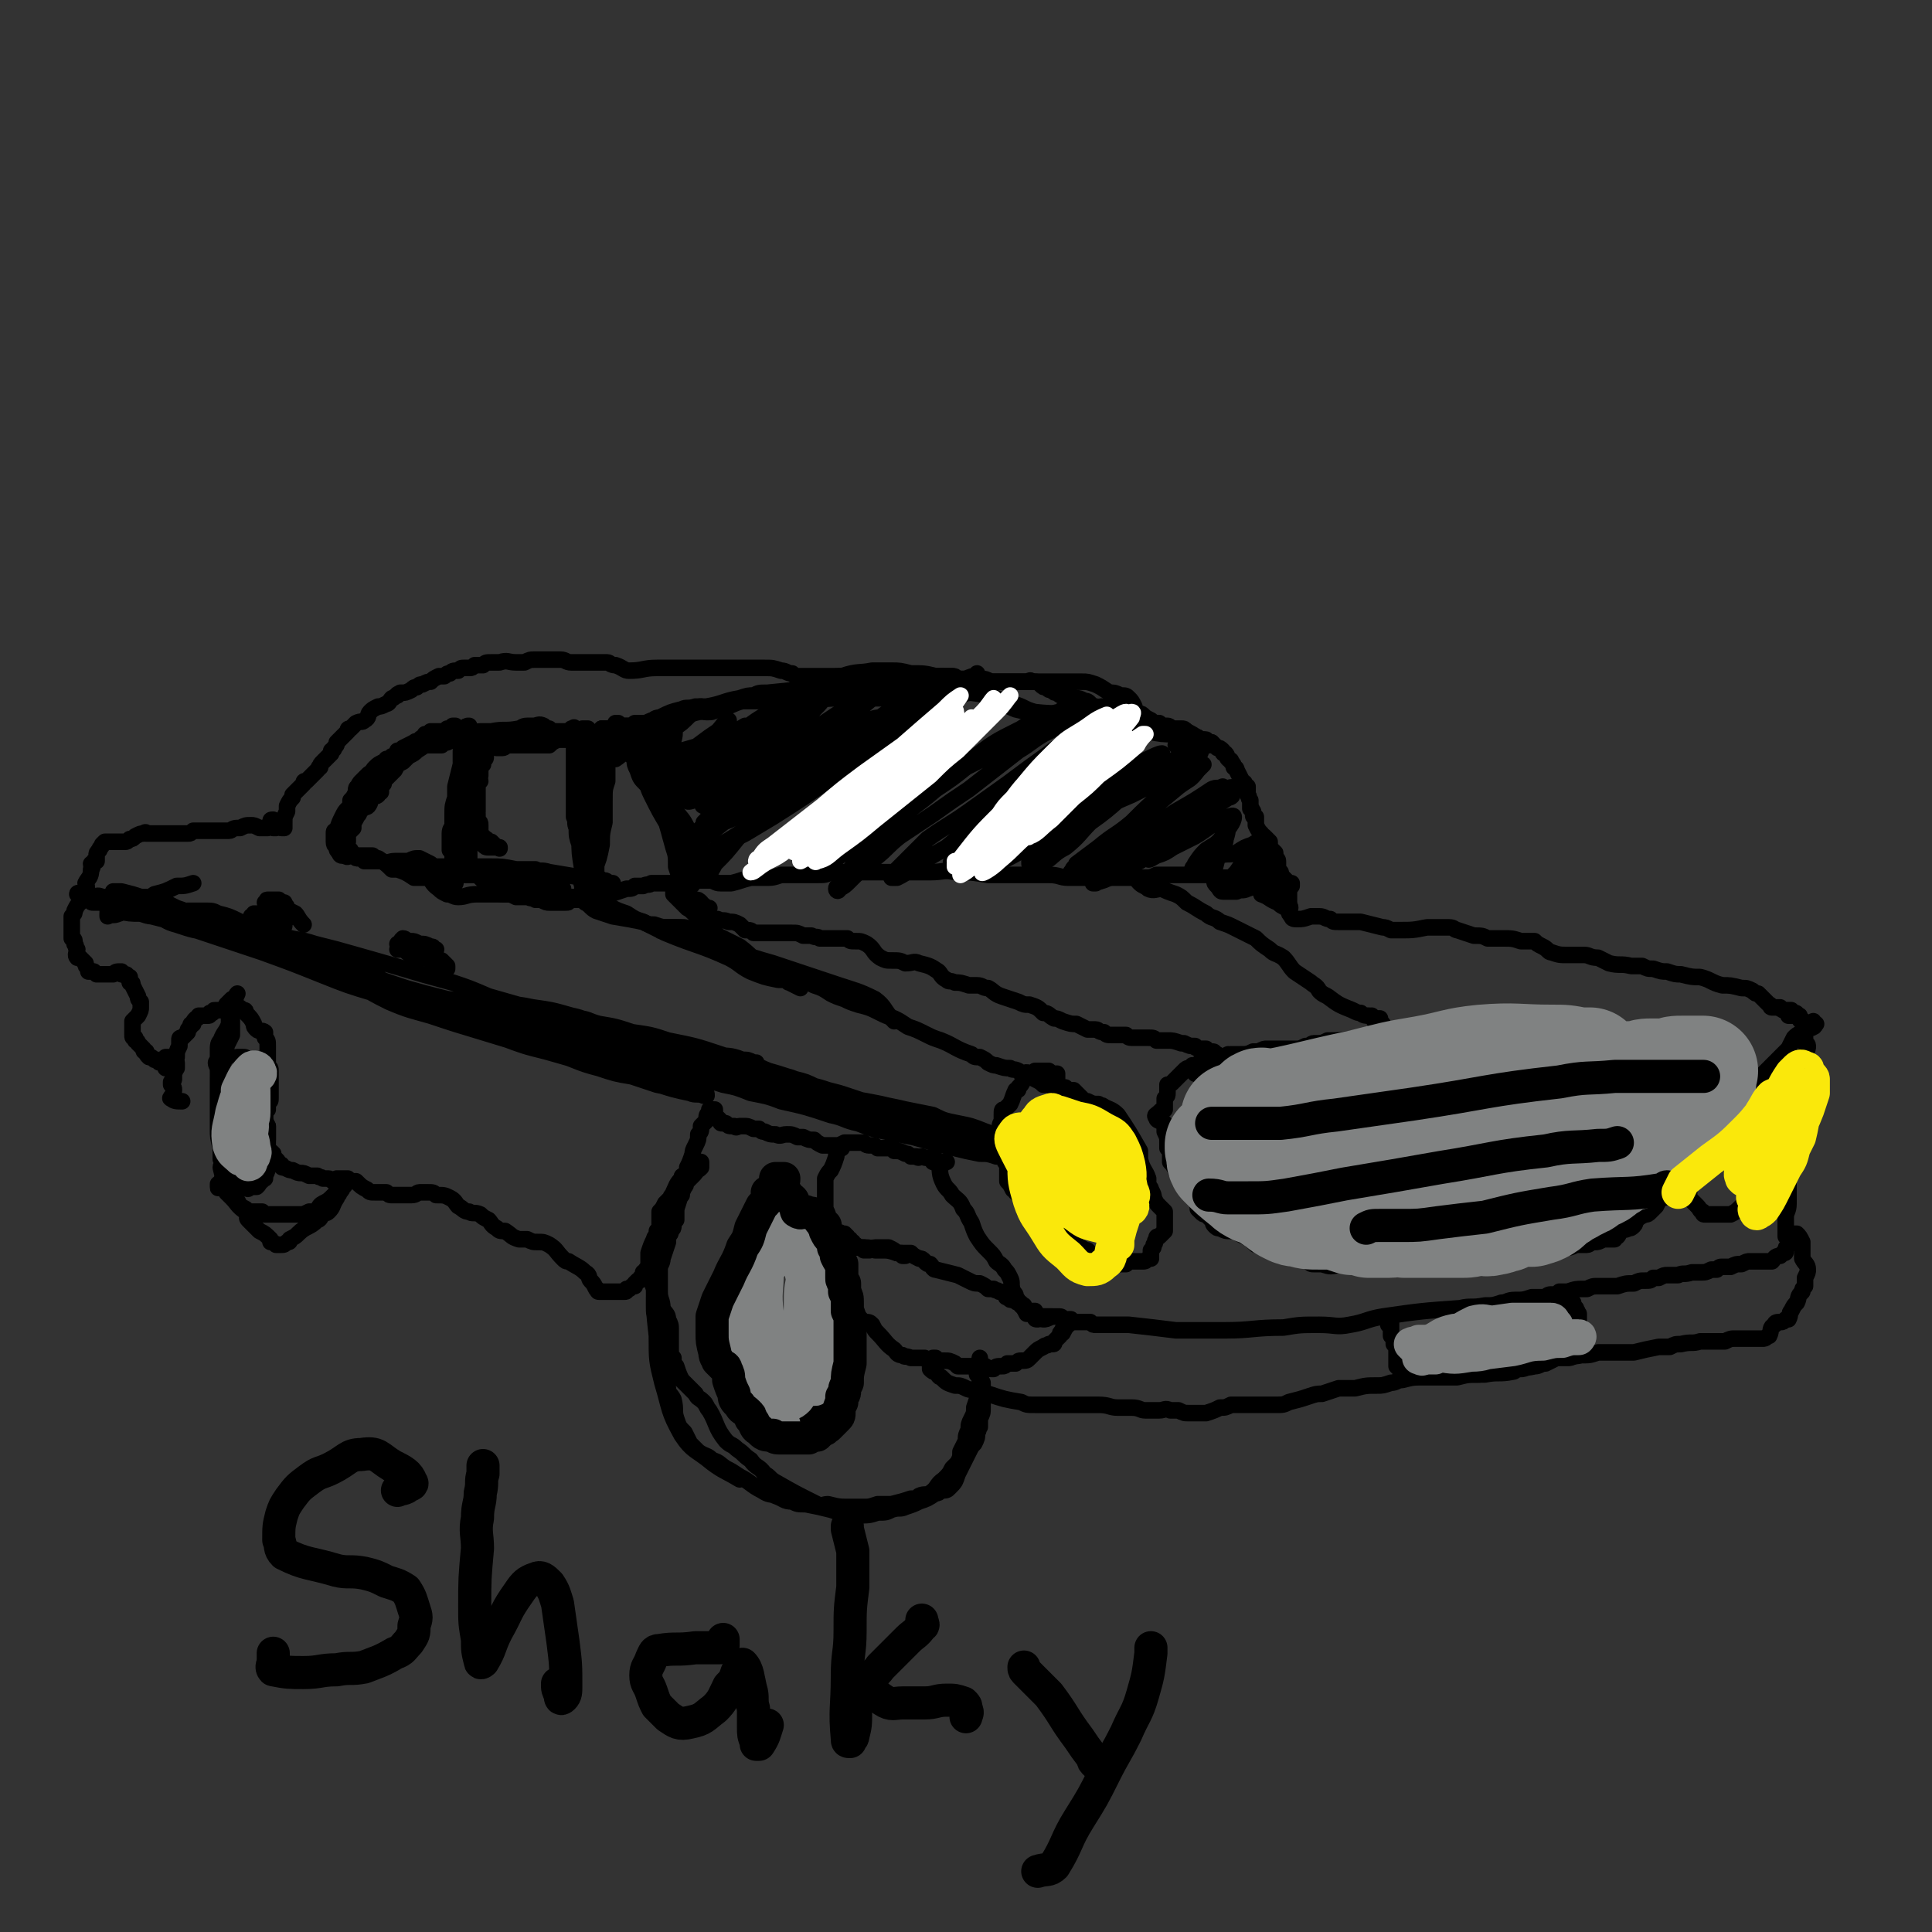 <svg viewBox='0 0 700 700' version='1.1' xmlns='http://www.w3.org/2000/svg' xmlns:xlink='http://www.w3.org/1999/xlink'><rect x="0" y="0" width="700" height="700" fill="#333333" stroke="none"/><g fill='none' stroke='#000000' stroke-width='6' stroke-linecap='round' stroke-linejoin='round'><path d='M433,389c0,0 0,0 0,0 0,-1 0,-1 0,-1 0,-1 0,-1 0,-1 0,0 0,0 0,0 0,0 0,0 0,0 -1,0 0,0 -1,1 0,0 0,0 0,0 0,0 0,0 0,0 1,0 1,-1 1,-1 1,0 1,0 2,0 1,0 1,0 2,-1 1,0 1,0 2,-1 2,-1 2,-1 4,-1 1,-1 1,-1 3,-2 2,0 2,0 3,0 3,0 3,0 5,-1 1,0 1,0 2,0 2,-1 2,-1 3,-1 1,0 1,0 2,0 2,0 2,0 3,0 3,0 3,0 6,0 1,0 1,0 3,-1 2,0 2,-1 3,-1 3,0 3,0 5,-1 5,0 5,0 11,-1 2,0 2,0 4,0 3,0 3,0 6,-1 1,0 1,0 3,0 3,0 3,0 6,0 4,0 4,0 7,0 5,0 5,0 9,-1 6,0 6,0 11,0 3,0 3,0 5,0 6,0 6,0 12,0 3,-1 3,-1 6,0 2,0 2,0 4,0 8,0 8,0 15,1 3,0 3,0 5,0 2,0 2,0 4,-1 3,0 3,0 5,0 3,0 3,0 5,0 6,0 6,0 12,0 3,0 3,0 6,0 1,0 1,-1 3,0 1,0 1,0 2,1 2,1 3,0 4,1 2,2 2,2 3,4 0,2 0,2 0,4 0,1 0,1 0,3 0,1 0,1 -1,3 0,1 0,1 0,2 -1,1 -1,1 -2,2 -2,5 -2,5 -4,9 -1,1 0,1 -1,3 0,1 1,1 0,2 -1,1 -1,1 -2,3 -1,2 -1,2 -3,4 -1,1 0,1 -2,3 -1,1 -2,1 -4,2 -1,2 -1,2 -2,3 -1,2 0,3 -1,5 -1,1 -2,1 -3,2 -1,1 -1,1 -2,3 -1,2 -1,2 -2,4 -1,1 -1,1 -2,2 -1,1 -1,1 -2,1 -2,1 -2,1 -3,2 -1,0 0,1 -1,2 -1,1 -1,1 -2,1 -1,1 -2,0 -3,1 -1,1 0,1 -1,2 -1,0 -1,0 -1,1 -1,0 -1,0 -1,0 -1,0 -1,0 -3,0 -2,1 -2,1 -3,1 -2,0 -2,1 -3,1 -2,0 -2,0 -4,0 -2,1 -2,1 -4,1 -1,0 -1,0 -3,0 -1,0 -1,0 -2,0 -2,0 -2,0 -3,0 -3,0 -3,0 -6,0 -1,0 -1,0 -3,0 -2,0 -2,0 -3,0 -3,0 -3,-1 -6,-1 -1,0 -1,0 -2,0 -3,1 -3,1 -6,3 -2,0 -2,0 -3,1 -2,0 -2,0 -3,0 -1,0 -1,0 -2,0 -2,0 -2,0 -4,0 -1,0 -1,0 -2,0 -1,0 -1,0 -2,0 -1,0 -1,0 -2,0 -1,1 -1,1 -3,1 -1,0 -1,0 -2,0 -2,0 -2,0 -4,0 -3,1 -3,1 -6,1 -2,1 -2,1 -3,1 -2,0 -2,0 -4,0 -4,0 -4,0 -7,0 -4,1 -4,1 -7,0 -2,0 -2,0 -3,0 -1,0 -1,0 -2,-1 -1,-1 -1,-1 -2,-2 -2,0 -2,0 -4,-1 -1,-1 0,-2 -1,-2 -5,-2 -6,0 -12,-1 -1,-1 -1,-1 -2,-2 -2,-1 -2,-1 -4,-2 -1,-1 -1,-1 -3,-1 -2,0 -2,0 -4,-1 -1,0 -1,0 -2,-1 -1,-1 0,-1 -1,-2 -1,-1 -1,-1 -2,-2 -1,0 -1,0 -2,-1 0,0 0,0 -1,-1 0,-1 0,-1 0,-2 -1,-1 -1,-1 -1,-2 -1,0 -1,-1 -1,-1 0,-1 0,-1 -1,-1 0,-1 0,0 -1,-1 -1,-1 -1,-1 -2,-3 0,-1 0,-1 0,-2 -1,-1 -2,-1 -2,-2 -1,-2 -1,-2 -2,-3 0,-1 0,-2 0,-3 0,-1 0,-1 -1,-2 0,-1 0,-1 0,-2 0,-2 0,-2 -1,-4 0,-1 0,-1 0,-1 0,-1 0,-1 0,-2 -2,-1 -3,-1 -3,-2 -1,-1 0,-1 1,-2 1,-1 1,-1 2,-1 0,-2 0,-2 0,-3 0,-1 0,-1 0,-1 1,-1 1,-1 1,-2 0,-1 0,-1 0,-1 0,-1 0,-1 0,-2 1,0 1,0 2,-1 1,-1 1,-1 1,-1 1,-1 1,-1 1,-1 0,0 0,0 1,-1 0,0 0,0 0,0 1,-1 1,-1 1,-1 1,-1 1,-1 2,-1 1,-1 1,0 1,-1 1,0 1,0 1,0 1,0 1,-1 2,-1 1,0 1,0 2,0 0,-1 0,-1 1,-1 1,0 1,0 2,0 0,0 0,0 1,0 2,-1 2,-1 4,-2 '/><path d='M210,325c0,0 0,0 0,0 0,0 0,0 0,0 0,0 0,0 1,1 1,0 1,0 1,1 2,1 2,2 4,3 3,1 3,1 6,2 6,1 6,1 11,2 2,1 2,1 4,1 3,1 3,1 5,1 3,0 3,0 6,0 4,1 4,1 8,2 3,0 3,0 5,2 6,3 6,4 11,8 2,1 2,1 4,2 3,1 3,1 6,2 2,1 2,1 5,2 4,1 4,1 8,3 3,1 3,1 6,3 2,1 2,1 5,2 2,1 2,1 5,2 4,1 4,1 8,3 2,1 2,1 5,2 2,1 2,1 5,3 3,1 3,1 7,3 2,1 2,1 5,2 5,2 5,3 11,5 1,1 1,1 3,1 2,1 2,1 3,2 2,1 2,1 3,1 3,1 3,1 5,1 1,1 1,0 3,1 0,0 0,0 1,1 1,0 2,-1 3,0 1,1 1,1 2,2 2,1 2,1 3,2 2,0 2,0 3,0 1,0 1,0 2,1 1,0 1,0 3,0 1,1 1,1 2,1 0,0 1,0 1,0 1,1 1,1 2,2 1,1 1,1 2,2 0,0 0,0 1,0 2,1 2,1 4,1 1,1 1,0 2,1 2,1 3,1 5,3 4,6 4,6 8,13 0,1 0,1 0,3 1,4 2,4 3,7 0,1 0,1 0,3 1,0 1,1 1,1 1,2 1,2 1,3 1,2 1,2 2,3 1,1 1,1 2,2 0,1 0,1 0,1 0,1 0,1 0,2 0,1 0,1 0,2 0,1 0,1 0,2 -1,1 -1,1 -2,2 -1,0 -1,0 -1,1 -1,1 0,1 -1,2 0,1 0,1 -1,2 0,1 0,1 0,2 0,0 0,0 0,1 -1,0 -1,0 -1,0 -1,1 -1,1 -2,1 -2,0 -2,0 -4,0 -1,0 -1,0 -2,1 -1,0 -1,0 -2,0 -1,0 -1,0 -1,0 -2,0 -2,0 -4,-1 -2,0 -2,0 -3,-1 -1,0 -1,0 -2,-1 0,0 0,0 -1,-1 0,0 0,0 -1,-1 0,0 0,0 -1,0 -1,-1 -1,-1 -2,-1 -1,-1 -1,-1 -2,-3 -1,0 -1,0 -2,-1 0,0 0,0 -1,-1 -1,0 -1,0 -2,0 0,0 0,0 -1,-1 -1,0 -1,0 -2,0 -1,-1 0,-2 -1,-3 -2,-1 -2,-1 -4,-2 0,-1 0,-1 -1,-1 -1,0 -2,0 -3,0 -1,-1 -1,-2 -1,-3 -1,-2 -1,-2 -1,-3 -1,-1 -1,-1 -2,-2 0,-1 0,-1 -1,-1 -1,-2 -1,-2 -2,-3 0,-2 0,-2 0,-3 0,-2 0,-2 0,-3 -1,-1 -1,-1 -1,-2 -1,-4 0,-4 -1,-7 0,-2 0,-2 0,-3 -1,-2 -1,-2 0,-4 0,-1 0,-1 0,-2 0,-2 0,-2 1,-2 1,-1 1,-1 2,-2 1,-2 1,-3 2,-5 1,0 1,0 1,-1 1,-1 1,-1 2,-3 1,-1 1,-1 3,-2 1,-1 1,-1 1,-1 1,0 1,0 2,0 0,0 0,0 1,0 1,0 1,0 2,0 0,0 0,0 1,1 0,0 0,0 1,0 0,0 0,0 1,0 0,1 0,1 0,2 0,1 0,1 0,2 0,0 0,1 -1,1 -1,0 -1,-1 -2,-1 0,0 0,0 -1,0 '/><path d='M655,373c0,0 0,0 0,0 1,-1 1,0 2,-1 1,0 0,-1 1,-1 0,0 -1,0 -1,-1 0,0 0,0 0,0 -1,2 -1,2 -3,3 0,1 -1,0 -1,1 -2,1 -2,1 -3,2 -1,2 -1,2 -2,4 -1,1 -1,1 -2,2 -3,3 -3,3 -6,6 -1,1 -1,1 -2,2 -1,2 -1,2 -2,3 -2,4 -2,4 -4,7 -1,1 -1,1 -3,3 -1,2 -1,2 -2,4 -3,3 -3,3 -5,6 -2,2 -2,2 -3,4 -1,1 -1,1 -2,3 -2,3 -1,3 -2,5 -1,2 -2,2 -2,4 -1,2 -1,2 -1,4 0,1 0,1 1,2 1,1 1,1 2,2 1,1 1,2 2,2 0,1 0,1 1,1 1,0 1,0 1,0 1,0 1,0 2,0 1,0 1,0 2,0 2,0 2,0 4,0 2,-1 2,-1 4,-3 1,-1 1,-1 2,-2 1,0 1,0 2,0 1,0 1,0 2,-1 0,-1 0,-1 0,-2 1,-1 1,-1 2,-2 0,-1 0,-1 1,-2 0,0 0,0 0,0 0,-1 0,-1 1,-1 0,-1 0,-1 1,-1 0,-1 0,-1 1,-2 1,-2 1,-2 2,-3 1,-1 1,-1 2,-3 1,-1 1,-1 1,-2 1,-1 1,0 1,-1 1,-2 1,-2 1,-3 0,-1 0,-1 1,-2 0,-1 0,-1 1,-1 0,-1 0,-1 0,-3 0,-1 0,-1 0,-2 0,-1 1,-1 1,-2 1,-10 1,-10 1,-20 1,-2 1,-2 1,-3 0,-1 -1,-1 -1,-1 0,-1 0,-1 0,-2 0,0 0,0 0,-1 0,-2 0,-2 0,-3 0,-1 0,-1 0,-1 0,-1 0,-1 -1,-1 0,0 -1,0 -1,-1 0,0 0,0 0,0 -1,-1 -1,-1 -1,-1 -1,0 -1,0 -2,0 0,0 0,0 0,0 '/><path d='M463,323c0,0 0,0 0,0 0,1 0,1 0,2 0,0 0,0 0,0 0,0 0,0 0,0 0,0 0,0 0,-1 0,0 1,0 1,1 0,0 0,0 0,1 0,1 -1,1 0,1 0,1 0,1 1,1 1,0 2,0 2,0 1,1 0,1 0,2 0,1 0,1 1,2 0,1 1,1 2,1 2,0 2,0 5,-1 1,0 1,0 3,0 2,0 2,1 4,1 1,1 1,1 3,1 2,0 2,0 4,0 2,0 2,0 4,0 4,1 4,1 8,2 1,0 1,0 3,1 1,0 1,0 3,0 5,0 5,0 10,-1 2,0 2,0 4,0 2,0 2,0 4,0 2,0 2,1 3,1 3,1 3,1 6,2 3,0 3,0 5,1 3,0 3,0 5,0 4,0 4,0 7,1 3,0 3,0 5,0 1,1 1,1 3,2 2,1 2,2 3,2 3,1 3,1 6,1 3,0 3,0 6,0 2,0 2,1 5,1 2,1 2,1 4,2 4,1 4,0 8,1 2,0 2,0 4,0 2,1 2,1 4,1 3,1 3,1 5,1 3,1 3,1 5,1 4,1 4,1 7,1 4,1 4,2 8,3 3,0 3,0 7,1 2,0 2,0 4,1 1,1 1,1 2,1 1,1 1,1 2,2 0,0 0,0 1,1 0,0 0,0 0,0 1,1 1,1 1,1 1,0 0,1 1,1 0,0 0,0 1,0 1,0 1,0 1,0 0,0 0,0 0,0 0,0 0,0 1,0 0,1 0,0 1,1 0,0 0,0 0,0 1,0 1,0 2,0 0,0 0,0 1,0 0,0 0,0 0,0 0,0 0,0 0,1 0,0 0,0 0,0 0,0 0,0 0,0 0,0 1,0 1,0 1,0 1,0 1,1 1,0 1,0 1,0 0,0 0,0 0,0 0,0 0,0 0,0 0,0 0,0 0,0 0,0 0,0 0,0 0,0 0,0 0,0 -1,0 -1,0 -2,0 -1,0 -1,0 -1,0 0,0 0,0 0,0 0,0 0,0 0,0 0,-1 0,-1 0,-1 0,0 0,0 0,0 0,0 0,0 -1,0 0,0 0,0 0,1 0,0 1,0 1,0 0,0 0,0 0,-1 '/><path d='M338,421c0,0 0,0 0,0 0,0 0,0 0,0 0,0 0,0 0,0 0,-1 0,-1 1,-1 1,1 1,1 1,1 1,4 0,4 2,8 1,2 2,2 3,4 2,2 3,2 4,5 2,2 1,2 3,5 1,3 1,3 2,5 2,3 2,3 4,5 2,2 2,2 3,4 1,1 2,1 3,3 1,1 1,1 2,3 1,2 0,2 1,5 1,1 1,1 1,2 1,1 1,2 2,3 1,1 1,1 2,3 1,0 2,0 3,1 0,0 0,0 0,0 0,1 0,1 1,1 1,0 1,-1 2,-1 1,0 1,0 2,0 1,0 1,0 1,0 1,0 2,0 3,0 1,0 1,1 1,1 1,1 1,0 2,0 1,0 1,1 2,1 2,0 2,0 3,0 1,0 1,0 3,0 1,1 1,1 2,1 2,0 2,0 4,0 4,0 4,0 8,0 9,1 9,1 17,2 9,0 9,0 18,0 10,0 10,-1 21,-1 6,-1 6,-1 13,-1 6,0 6,1 11,0 6,-1 6,-2 12,-3 14,-2 14,-2 28,-3 4,-1 4,0 9,-1 3,0 3,0 6,-1 2,0 2,-1 5,-1 3,0 3,0 6,-1 2,0 2,0 5,0 1,-1 1,-1 3,-1 1,0 1,0 2,-1 2,0 2,0 3,0 3,-1 3,-1 7,-1 2,-1 2,-1 4,-1 3,0 3,0 7,0 3,-1 3,-1 6,-1 2,-1 2,-1 4,-1 2,0 2,0 3,-1 1,0 1,0 2,0 2,-1 2,-1 3,-1 2,0 2,0 4,0 2,-1 2,0 5,-1 1,0 1,0 3,0 2,0 2,0 4,-1 1,0 1,0 2,0 1,-1 1,-1 2,-1 2,0 2,0 3,0 2,-1 2,-1 4,-1 2,-1 2,-1 3,-1 0,0 0,0 0,0 1,0 1,0 2,0 1,0 2,0 3,0 0,0 0,0 0,0 1,0 2,0 3,0 1,-1 1,-2 3,-2 1,-1 1,-1 1,-1 1,0 1,0 1,-1 0,-1 0,-1 1,-2 0,-1 0,-1 0,-1 0,-1 0,-1 -1,-2 0,-1 0,-1 0,-3 0,-1 0,-1 0,-2 0,-1 0,-1 0,-2 0,-2 1,-2 1,-5 0,-1 0,-1 0,-3 0,-1 0,-1 0,-2 0,-2 0,-2 0,-3 0,-2 0,-2 0,-4 0,-1 0,-1 0,-3 0,-1 0,-1 0,-3 0,-2 1,-2 1,-4 0,-5 0,-5 -1,-9 '/><path d='M343,421c0,0 0,0 0,0 0,0 0,0 -1,0 0,0 0,1 -1,1 0,0 0,0 -1,0 0,-1 0,-1 -1,-2 0,0 0,0 -1,0 -2,-1 -2,0 -4,-1 -1,0 -1,1 -2,0 -1,0 -1,0 -2,0 -1,-1 -1,-1 -2,-1 -2,-1 -2,-1 -4,-1 0,-1 0,-1 -1,-1 -1,0 -1,0 -3,0 -1,0 -1,0 -2,0 -1,-1 -1,-1 -2,-1 -2,0 -2,0 -3,-1 -2,0 -2,0 -5,0 -1,0 -1,0 -2,0 -2,1 -2,1 -3,1 -2,0 -2,0 -3,0 -1,0 -1,0 -2,0 -2,-1 -2,-1 -3,-2 -2,0 -2,0 -4,-1 -1,0 -1,0 -2,0 -2,-1 -2,-1 -4,-1 -2,0 -2,1 -4,0 -2,0 -2,0 -4,-1 -1,0 -1,0 -2,-1 -1,0 -1,0 -2,0 -2,-1 -2,-1 -4,-1 -1,0 -1,0 -1,0 -1,0 -1,1 -2,0 0,0 0,0 -1,0 -1,0 -1,0 -2,-1 0,0 0,0 -1,0 -1,0 -1,0 -1,-1 -1,-1 -1,-1 -2,-2 0,0 0,-1 0,-1 0,0 0,0 0,-1 -1,0 -1,0 -1,0 0,0 0,0 -1,0 0,0 0,0 0,0 0,1 0,1 0,1 -1,1 -1,1 -1,3 -1,1 -1,1 -2,2 0,2 0,2 -1,3 0,2 0,2 -1,4 -1,2 -1,2 -1,3 -1,3 -1,3 -2,5 0,3 0,3 -1,5 0,1 -1,1 -1,3 -1,4 -1,4 -2,7 0,1 0,1 0,2 0,1 0,1 0,2 -1,1 -1,1 -1,2 0,1 0,1 -1,2 0,1 0,1 -1,2 0,1 0,1 -1,2 -1,1 -1,0 -1,1 -1,1 0,1 -1,2 0,0 0,0 0,1 0,0 0,0 0,1 -1,1 0,1 -1,2 -1,1 -1,1 -2,2 -1,0 -1,0 -2,1 0,0 0,1 -1,1 0,1 0,1 0,1 -1,1 -1,1 -1,1 0,1 0,1 -1,1 0,0 0,0 -1,1 0,0 0,0 0,0 0,0 0,0 0,0 0,0 0,0 0,1 -1,0 -1,0 -1,0 0,0 0,0 0,0 -1,1 -1,1 -1,1 0,0 0,0 0,0 -1,0 -1,0 -1,0 0,0 0,0 0,0 0,1 0,1 -1,1 0,0 0,0 0,0 -1,0 -1,0 -1,0 0,0 0,0 0,0 0,0 0,0 -1,0 0,0 0,0 0,0 0,0 0,0 -1,0 0,0 0,0 0,0 0,0 0,0 -1,0 0,0 0,0 -1,0 0,0 0,0 -1,0 -1,0 -2,0 -3,0 -1,0 0,-1 -1,-1 -1,-2 -1,-2 -2,-3 -1,-1 0,-2 -2,-3 -2,-2 -3,-2 -6,-4 -1,0 -1,0 -2,-1 -3,-3 -2,-3 -5,-5 -2,-1 -2,-1 -4,-1 -2,0 -2,0 -4,-1 -1,0 -1,0 -3,0 -3,-1 -2,-1 -5,-3 -2,0 -2,0 -3,-1 -2,-1 -2,-2 -3,-3 -2,-1 -2,-1 -3,-2 -2,-1 -3,0 -4,-1 -2,0 -2,-1 -4,-2 -1,-1 -1,-2 -3,-3 -2,-1 -2,-1 -5,-1 -1,-1 -1,-1 -3,-1 -2,0 -2,0 -3,0 -1,0 -1,1 -3,1 -3,0 -3,0 -7,0 -1,0 -1,0 -2,-1 -2,0 -2,0 -4,0 -2,0 -2,0 -3,-1 -2,-1 -2,-1 -4,-3 -2,0 -2,0 -3,-1 -1,0 -1,0 -2,0 -1,0 -1,0 -2,0 0,0 0,1 -1,1 -1,0 -1,-1 -2,-1 -1,0 -1,0 -2,0 -1,-1 -1,0 -2,-1 -2,0 -2,0 -3,0 -2,-1 -2,-1 -3,-1 -1,0 -1,0 -3,-1 -1,0 -1,0 -3,-1 -1,0 -1,0 -1,-1 0,0 0,0 -1,0 0,-1 0,-1 -1,-2 -1,0 -1,0 -1,-1 0,-1 0,-1 0,-1 -1,-1 -1,-1 -2,-1 0,-1 0,-1 0,-1 -1,0 0,0 -1,-1 0,0 0,0 0,-1 0,0 0,0 0,0 0,-1 0,-1 1,-1 0,0 0,0 0,-1 0,0 -1,0 0,0 0,-1 0,-1 0,-1 0,0 0,0 0,0 0,0 0,0 0,0 0,-1 0,-1 0,-1 0,0 0,0 0,0 0,-1 0,-1 0,-1 0,0 0,0 0,-1 -1,0 -1,0 -1,0 0,-1 0,-1 0,-2 0,-1 0,-1 0,-2 0,-1 0,-1 1,-2 0,-1 0,-1 0,-3 1,0 1,0 1,-1 0,-1 0,-1 0,-2 0,-4 0,-4 0,-8 0,-1 0,-1 -1,-2 0,-1 0,-1 0,-2 0,-1 0,-1 0,-3 0,-1 0,-1 0,-2 0,-2 0,-2 -1,-3 0,-1 0,-1 0,-2 -1,-1 -2,0 -3,-1 -1,-1 -1,-1 -1,-2 -1,-2 -1,-2 -3,-4 0,-1 0,-1 -1,-1 -1,-1 -1,-1 -2,-1 -2,0 -2,1 -3,1 -1,0 -1,0 -1,0 -1,0 -1,0 -1,0 0,0 0,0 -1,0 -1,0 -1,0 -2,0 -1,0 0,0 -1,1 0,0 0,0 -1,0 0,1 0,1 -1,1 -1,0 -1,0 -1,0 -1,0 -1,0 -1,0 0,0 0,0 -1,0 0,0 0,1 -1,1 -1,1 -1,1 -1,2 -1,0 -1,0 -1,1 -1,1 -1,1 -1,2 -1,1 -1,1 -2,2 -1,0 -1,0 -1,1 0,1 0,1 0,2 -1,2 -1,2 -1,4 -1,1 0,1 0,2 0,1 0,1 0,1 0,1 0,1 0,1 0,0 0,0 0,0 0,0 0,0 0,0 0,0 0,0 0,0 -1,0 -1,0 -1,0 0,1 0,1 0,1 0,0 0,0 0,0 1,0 0,0 0,1 0,1 0,1 0,2 0,0 0,1 -1,1 0,1 0,0 0,1 0,0 0,0 0,0 0,0 0,0 0,0 0,0 0,0 0,0 0,0 0,0 0,0 1,1 1,1 1,2 0,2 -2,3 -1,3 1,1 2,1 4,1 '/><path d='M60,387c0,0 0,0 0,0 1,0 1,0 1,-1 0,0 0,0 0,0 0,0 0,0 0,-1 0,-1 0,-1 0,-2 0,0 0,0 0,0 0,0 -1,0 -1,0 0,1 0,1 0,1 -1,0 -1,1 -1,1 -1,0 -1,0 -1,0 -1,0 0,-1 -1,-1 0,0 0,0 -1,0 -1,-1 -1,-1 -2,-1 -1,-1 -1,-1 -1,-2 -1,0 -1,0 -1,-1 -1,-1 -1,-1 -2,-2 0,-1 -1,-1 -1,-1 0,-1 0,-1 0,-1 -1,0 -1,0 -1,-1 0,0 0,0 0,0 0,-1 0,-1 0,-3 0,-1 0,-1 0,-2 1,-1 1,-1 2,-2 1,-2 1,-2 1,-3 0,-1 0,-1 0,-2 -1,-1 -1,-1 -1,-2 -1,-2 -1,-2 -2,-4 0,-1 0,-1 -1,-1 0,-1 0,-1 0,-2 0,0 0,0 -1,0 0,-1 0,-1 -1,-1 0,0 0,0 -1,0 0,-1 0,-1 0,-1 -2,0 -2,0 -3,1 -1,0 0,0 -1,0 -1,0 -1,0 -2,0 -1,0 -1,0 -3,0 0,0 0,0 -1,-1 -1,0 -1,0 -2,0 0,0 0,0 0,-1 -1,-1 -1,-1 -1,-2 -1,-1 -1,-1 -2,-2 0,0 -1,0 -1,0 -1,-1 0,-2 0,-3 -1,-1 0,-1 -1,-2 0,0 0,0 0,-1 0,0 0,0 0,0 0,-1 -1,-1 -1,-1 0,-1 0,-1 0,-1 0,-1 0,-1 0,-2 0,-2 0,-2 0,-3 0,-1 0,-1 0,-2 0,0 0,0 0,0 1,-1 1,-1 1,-2 1,-2 1,-2 2,-3 0,-2 0,-2 1,-3 1,-1 1,-1 1,-2 1,-1 0,-1 0,-2 1,-2 2,-2 2,-5 1,-1 0,-1 0,-2 1,0 1,0 1,-1 0,0 0,0 1,0 0,-1 0,-1 0,-2 0,-1 0,-1 1,-2 0,-1 1,-1 1,-2 0,0 0,0 1,-1 0,0 0,0 0,0 0,0 0,0 0,0 0,0 0,0 0,0 0,0 0,0 1,0 0,0 0,0 1,0 0,0 0,0 1,0 1,0 1,0 1,0 1,0 1,0 1,0 1,0 1,0 2,0 1,0 1,0 2,-1 1,0 1,0 2,-1 2,-1 2,-1 3,-1 1,-1 1,0 1,0 0,0 0,0 1,0 1,0 1,0 3,0 1,0 1,0 2,0 1,0 1,0 2,0 1,0 1,0 2,0 2,0 2,0 3,0 1,0 1,0 2,0 1,0 1,0 2,-1 2,0 2,0 4,0 2,0 2,0 4,0 1,0 1,0 2,0 2,0 2,0 3,0 1,0 1,-1 3,-1 0,0 0,0 1,0 2,-1 2,-1 4,-1 1,0 1,0 3,1 1,0 1,0 2,0 1,0 1,0 1,0 1,-1 0,-1 1,-2 0,-1 0,-1 1,-1 0,0 0,0 0,0 0,1 0,1 0,3 0,0 1,0 1,0 0,-1 0,-1 0,-1 1,0 1,0 1,0 0,0 0,1 1,1 0,0 0,0 0,0 0,0 0,0 1,0 0,0 0,0 0,0 0,0 0,0 0,0 0,0 0,0 0,0 0,-1 0,-1 0,-2 0,-2 0,-2 1,-4 0,-1 0,-1 0,-2 1,-2 1,-2 2,-3 0,0 0,-1 0,-1 2,-2 2,-2 4,-4 0,-1 0,-1 1,-1 1,-1 1,-1 2,-2 1,-1 1,-1 2,-2 1,-1 0,-1 1,-1 0,-1 0,-1 1,-2 1,-1 1,-1 3,-3 0,0 0,0 0,-1 1,-1 1,0 1,-1 1,-1 1,-1 1,-2 1,-1 1,-1 3,-3 0,0 0,0 1,-1 0,-1 0,-1 1,-1 1,-1 1,-1 2,-2 2,-1 2,0 3,-1 2,-1 1,-2 2,-3 1,-1 1,-1 3,-2 1,0 1,0 3,-1 1,0 1,-1 2,-2 1,0 1,-1 2,-1 0,-1 0,0 1,-1 2,0 2,0 4,-1 1,-1 1,-1 2,-1 1,-1 1,-1 2,-1 2,-1 2,-1 3,-1 1,-1 1,-1 3,-2 1,0 1,0 2,0 1,-1 1,-1 2,-1 1,-1 1,-1 3,-1 1,-1 1,-1 2,-1 1,0 1,0 2,0 1,0 1,0 2,-1 2,0 2,0 3,0 1,-1 1,-1 3,-1 1,0 1,0 3,0 3,-1 3,0 6,0 1,0 1,0 3,0 2,-1 2,-1 4,-1 1,0 1,0 3,0 2,0 2,0 3,0 2,0 2,0 3,0 2,0 2,1 4,1 3,0 3,0 5,0 2,0 2,0 4,0 2,0 2,0 4,0 1,0 1,1 3,1 3,1 3,2 5,2 5,0 5,-1 10,-1 5,0 5,0 9,0 3,0 3,0 6,0 2,0 2,0 5,0 3,0 3,0 6,0 5,0 5,0 9,0 2,0 2,0 4,0 3,0 3,0 6,1 2,0 2,1 4,1 1,1 1,1 3,1 2,0 2,0 4,0 2,0 2,0 5,0 2,0 2,0 4,0 2,0 2,0 3,0 3,0 3,0 6,0 2,0 2,-1 4,-1 1,0 1,0 3,0 2,0 2,-1 4,0 2,0 2,1 3,1 4,1 4,0 8,0 3,0 3,0 5,0 1,0 1,0 3,0 1,0 1,0 3,0 1,0 1,0 2,1 2,0 2,0 4,0 1,0 1,0 2,0 2,0 2,0 3,0 1,0 1,0 3,1 1,0 1,0 3,0 1,0 1,0 2,0 1,0 1,0 3,0 1,0 1,0 3,0 1,0 1,0 2,0 1,0 1,-1 2,0 2,0 2,0 3,1 1,1 1,1 2,1 1,1 1,1 2,1 1,1 1,1 2,1 1,1 1,1 2,1 1,0 1,0 3,0 1,1 1,1 2,1 1,0 1,0 3,1 1,0 1,0 2,1 1,1 1,1 2,1 1,1 1,0 2,0 2,0 2,0 3,1 1,0 1,0 2,0 0,0 0,0 1,0 1,1 1,1 2,1 1,0 1,0 2,0 1,0 1,0 2,0 1,1 2,0 3,1 1,1 1,1 3,2 1,1 1,1 3,1 1,1 1,1 3,1 1,0 1,1 2,1 2,0 2,0 3,0 1,0 1,0 2,1 2,1 2,1 5,3 1,0 1,0 2,0 1,1 1,1 2,1 1,1 1,1 2,2 1,0 1,0 2,1 0,1 0,1 1,1 1,1 0,1 1,2 1,1 1,0 1,1 1,1 1,1 1,2 0,0 1,0 1,1 1,2 1,2 2,4 0,1 1,0 1,1 0,1 0,1 1,1 0,2 0,2 0,3 1,1 0,1 1,2 0,1 0,1 0,1 0,1 0,1 0,2 1,0 0,0 1,1 0,0 0,0 0,1 0,1 0,1 1,1 0,2 0,2 0,3 1,2 1,2 2,3 0,1 0,1 1,1 1,1 1,1 2,2 0,2 0,2 1,3 0,0 0,0 1,1 0,1 0,1 0,2 0,0 1,0 1,1 0,0 0,0 0,1 0,1 0,1 0,1 0,1 0,1 0,1 0,1 0,1 0,1 0,1 0,1 0,1 0,1 0,1 0,2 0,0 0,0 0,0 1,1 0,1 1,1 1,1 1,1 2,2 1,0 0,0 0,0 0,0 0,0 1,1 0,0 0,0 0,0 0,0 0,0 0,1 0,0 0,0 0,0 0,0 0,0 0,1 0,0 0,0 0,0 0,1 0,1 0,1 0,0 0,0 0,0 0,1 0,1 0,1 0,0 0,0 0,0 0,0 0,0 0,1 0,0 0,0 0,0 0,0 0,0 0,0 0,0 0,0 0,0 0,1 1,1 0,1 0,0 0,0 -1,0 -2,-1 -2,-1 -3,-2 -3,-1 -3,-2 -6,-3 '/><path d='M215,267c0,0 0,0 0,0 0,0 0,0 0,0 0,0 0,0 0,1 0,1 0,1 0,2 0,2 -1,2 -1,4 -1,3 -1,3 -1,6 0,6 0,6 -1,11 0,2 0,2 0,5 0,3 0,3 0,6 0,1 0,1 0,3 1,2 1,2 1,5 0,3 0,3 0,5 0,2 0,2 0,3 0,0 0,0 1,1 0,1 0,1 0,2 0,1 0,1 0,2 0,0 0,0 0,0 0,0 0,0 0,1 1,0 1,0 1,0 0,0 0,0 0,0 0,0 0,0 0,0 0,0 0,0 0,0 0,-1 0,-1 0,0 1,0 1,0 1,0 0,0 0,0 0,0 0,0 0,0 0,0 0,0 0,1 0,1 0,0 0,0 1,0 0,0 0,0 1,0 1,-1 1,-1 1,-1 1,0 1,0 2,0 3,-1 3,-1 6,-2 2,0 2,0 3,-1 2,0 2,0 3,0 2,-1 2,0 3,-1 2,0 2,0 5,0 1,0 1,0 3,0 1,-1 1,-1 3,-1 3,0 3,0 5,0 3,0 3,0 5,0 2,0 2,1 4,1 2,0 2,0 4,0 4,-1 3,-1 7,-2 2,0 2,0 5,0 3,0 3,0 6,-1 6,0 6,0 13,0 3,0 3,0 5,-1 6,0 6,0 12,0 3,0 3,0 5,0 8,0 8,0 15,0 2,0 2,0 4,0 5,0 5,-1 9,0 6,0 6,0 12,1 2,0 2,0 4,0 2,0 2,0 4,0 3,0 3,0 5,0 2,0 2,0 4,0 3,0 3,0 5,0 4,0 4,1 7,1 3,0 3,0 5,0 2,0 2,0 4,0 3,0 3,0 5,0 4,0 4,0 8,0 2,0 2,0 5,0 3,0 3,0 5,-1 4,0 4,0 8,0 2,0 2,0 5,0 2,0 2,0 4,0 2,0 2,0 4,0 1,1 1,1 3,1 1,0 1,0 3,0 1,0 1,0 2,0 3,0 3,-1 5,0 2,0 2,0 3,0 2,0 2,0 3,0 1,0 1,0 2,0 1,0 1,0 2,0 1,0 1,0 2,0 1,1 1,1 2,2 1,0 1,0 1,0 0,0 0,0 0,1 0,0 0,0 0,0 0,0 0,0 0,0 -1,0 -1,0 -2,0 -2,0 -2,1 -5,0 -3,0 -3,0 -6,-1 '/><path d='M212,270c0,0 0,0 0,0 1,0 1,0 1,0 1,0 1,0 2,0 0,0 1,0 1,0 0,0 0,0 0,0 1,-1 0,-1 1,-2 1,-1 1,0 2,-1 1,-1 1,-1 2,-1 1,-1 1,-1 2,-2 0,0 1,0 1,0 0,0 0,0 1,0 0,-1 0,-1 0,-1 1,0 1,0 2,0 0,0 0,0 1,0 1,0 1,0 2,-1 2,0 2,0 4,0 2,-1 2,-1 3,-1 2,0 2,0 4,0 5,-2 5,-2 11,-3 2,-1 2,0 4,0 2,0 2,0 4,-1 2,0 2,0 5,-2 2,0 1,-1 3,-1 2,-1 2,-1 4,-1 1,0 2,0 3,0 4,0 4,0 7,-1 4,-1 4,-1 7,-2 4,-1 4,-2 8,-3 4,-1 4,-2 8,-2 6,-2 6,-1 11,-2 4,0 4,0 7,0 3,0 3,0 7,1 5,0 5,0 9,1 3,0 3,0 6,1 3,0 3,0 7,0 3,1 3,1 5,1 5,0 5,0 9,0 2,0 2,0 5,0 3,0 3,0 6,0 5,0 5,0 10,0 2,0 2,0 5,0 2,0 2,0 5,1 2,1 2,1 5,3 2,0 2,0 4,1 2,0 2,0 3,1 1,1 1,1 2,3 0,2 0,2 1,4 0,1 0,1 1,2 0,0 1,0 1,0 2,1 2,1 4,2 1,0 1,0 3,0 2,1 2,1 4,2 2,1 2,1 4,1 1,0 1,0 2,0 1,0 1,0 2,0 1,0 1,0 2,1 2,0 2,0 3,1 0,0 0,0 0,1 -1,0 -1,0 -1,0 -3,1 -3,1 -5,1 -3,0 -3,0 -6,-1 '/><path d='M212,267c0,0 0,0 0,0 -1,0 -1,0 -1,0 -1,0 -1,0 -1,0 -1,0 -1,-1 -2,-1 -1,0 -1,0 -2,0 -1,0 -1,0 -2,1 -1,0 -1,0 -2,1 -2,1 -2,1 -3,2 -1,0 -1,0 -2,0 -3,0 -3,0 -5,0 -2,0 -2,0 -3,0 -1,0 -1,0 -2,-1 0,0 0,0 0,-1 -1,0 -1,0 -1,-1 -1,0 -1,0 -1,0 -1,-1 -1,-1 -1,-1 -1,0 -1,0 -2,-1 0,0 0,0 -1,0 0,0 0,0 -1,0 0,0 0,0 -1,0 0,0 -1,0 -1,1 0,0 0,0 -1,1 0,1 0,1 0,1 -1,1 -1,1 -1,2 -1,1 -1,1 -2,2 0,1 0,1 0,2 0,1 0,1 0,2 0,2 0,2 0,5 -1,1 0,1 0,2 -1,1 -1,1 -1,2 0,1 0,1 0,1 0,1 0,1 0,2 0,1 0,1 0,2 0,1 0,1 0,2 0,1 0,1 0,2 0,0 0,0 -1,1 0,1 0,1 0,1 0,0 0,0 -1,1 0,0 0,0 0,0 0,1 0,1 0,2 0,1 0,1 0,1 0,1 0,1 0,1 0,0 0,0 0,0 0,0 0,0 0,0 0,0 0,0 0,0 0,0 0,0 0,0 0,0 0,0 0,0 0,0 0,0 0,0 0,0 0,0 0,0 0,0 0,0 0,0 0,0 0,0 0,0 0,0 0,0 0,1 0,0 0,0 -1,0 0,0 0,0 0,0 0,0 0,0 0,0 0,0 0,0 0,0 1,0 1,0 1,0 0,0 0,0 0,0 0,0 0,0 0,0 0,0 0,0 0,0 0,0 0,0 0,0 0,0 0,0 0,0 0,0 0,0 0,0 0,0 0,0 0,0 0,0 0,0 0,0 0,0 0,0 0,0 0,0 0,0 1,0 0,0 0,0 0,0 0,0 0,0 1,0 0,0 0,0 1,0 0,0 0,0 0,0 1,1 1,1 2,2 1,0 0,1 1,1 0,0 0,0 1,0 1,1 1,1 2,2 0,0 0,0 0,0 0,0 0,0 1,0 0,1 0,0 0,0 0,0 0,0 0,0 0,0 0,0 0,0 0,0 0,0 0,0 0,0 0,0 0,0 0,0 0,0 0,0 0,0 0,0 0,0 -1,0 -1,0 -1,0 0,0 0,0 -1,0 0,0 0,0 -1,0 0,0 0,0 -1,0 0,0 0,0 0,0 -1,0 -1,0 -2,-1 0,-1 0,-1 0,-2 0,-1 0,-1 -1,-2 0,-1 0,-1 0,-3 0,-1 0,-1 -1,-2 0,-1 0,-1 0,-2 0,-1 0,-1 -1,-2 0,-1 0,-1 0,-2 0,-1 0,-1 0,-1 0,-1 0,-1 0,-1 0,0 0,0 0,1 0,0 0,0 0,1 0,1 0,1 0,2 -1,1 -1,1 -1,2 0,2 0,2 -1,5 0,2 0,2 0,4 -1,4 -2,4 -3,7 0,1 0,1 0,1 0,0 0,0 0,0 0,1 0,1 0,2 0,0 0,0 0,0 0,1 0,1 0,1 0,0 0,0 0,0 0,0 0,0 1,0 0,1 0,0 0,0 0,1 0,1 1,1 0,0 -1,0 0,1 0,0 0,0 0,0 1,0 1,0 2,0 0,0 0,0 1,0 1,0 1,0 2,1 1,1 1,1 2,1 3,1 3,1 6,1 1,0 1,0 3,0 1,1 1,1 3,1 1,1 1,1 3,2 2,1 1,2 3,3 1,0 1,0 2,0 2,1 2,1 3,1 1,0 1,0 3,0 0,0 0,0 1,0 0,0 0,0 1,0 0,0 0,0 0,0 1,0 1,0 1,0 1,0 1,0 1,-1 1,0 1,0 1,0 0,0 0,0 1,0 0,0 0,0 0,0 0,0 0,0 1,0 0,0 0,0 0,0 1,0 1,0 1,0 0,0 0,0 0,0 1,0 1,0 1,0 0,0 0,0 0,0 1,0 1,0 1,0 0,0 0,0 0,0 0,0 0,0 0,0 0,0 0,0 0,0 0,0 0,0 0,0 0,0 0,0 0,0 -1,0 -1,0 -1,0 -1,0 -1,0 -1,0 -1,-1 -1,-1 -2,-1 -2,0 -2,0 -4,-1 -1,0 -1,0 -2,0 -1,0 -1,0 -1,0 -1,0 -1,0 -2,0 -1,1 -1,1 -2,1 -2,0 -2,0 -3,0 -2,1 -2,0 -3,0 -2,0 -2,0 -4,0 -2,-1 -2,-1 -3,-1 -3,0 -3,0 -5,-1 -1,0 -1,-1 -2,-2 -1,-1 -1,-1 -2,-2 0,-1 0,-1 -1,-2 -1,0 -1,-1 -2,-1 0,-1 0,0 -1,-1 -1,-1 -1,-1 -1,-2 -1,-1 -1,-1 -1,-2 0,-1 0,-1 0,-2 0,0 0,0 0,0 0,-1 0,-1 0,-2 0,-2 0,-2 0,-3 0,-2 0,-2 0,-4 1,-2 1,-2 1,-3 0,-2 0,-2 0,-4 0,-1 0,-1 0,-1 0,-2 0,-2 0,-3 0,-2 0,-2 1,-4 1,-2 1,-2 1,-4 1,-1 1,-1 1,-3 1,-1 1,0 2,-1 0,-1 0,-1 0,-2 1,0 1,0 1,-1 0,-1 0,-1 0,-2 1,-2 1,-1 1,-3 0,0 0,0 0,-1 0,0 0,0 0,0 0,0 0,0 0,0 1,0 1,0 1,0 1,0 1,0 1,0 1,0 1,0 1,-1 1,0 1,0 1,0 0,0 0,0 1,0 1,0 1,0 2,0 2,0 2,0 5,0 2,0 2,0 5,0 1,-1 1,-1 3,-1 2,0 2,0 3,0 1,0 1,0 2,1 1,0 1,0 1,0 1,0 1,0 1,0 0,0 1,0 1,0 0,0 0,0 1,0 0,0 0,0 0,0 0,0 0,0 -1,0 0,1 0,1 0,1 -1,0 -1,0 -1,0 -2,0 -2,0 -4,0 -1,0 -1,0 -3,0 -1,1 -1,1 -3,1 -1,0 -1,1 -3,1 -1,0 -1,0 -3,0 -1,0 -1,0 -2,0 -1,0 -1,0 -1,0 -2,0 -2,1 -3,1 -1,0 -1,0 -2,0 0,0 -1,0 -1,-1 -1,0 -1,0 -1,0 -1,-1 -1,-1 -1,-1 -1,0 -1,0 -1,0 -1,0 -1,0 -1,0 -1,0 -1,0 -1,1 -1,0 -1,0 -1,0 0,0 0,0 0,1 0,1 0,1 0,2 -1,2 -1,2 -1,4 0,2 0,2 -1,3 0,2 0,2 -1,4 0,3 0,3 -1,6 0,3 0,3 0,6 1,3 1,3 1,6 0,1 0,1 0,3 0,1 0,1 0,3 0,1 0,1 0,2 0,1 0,1 0,2 0,0 0,0 0,0 0,0 0,0 0,0 0,0 0,0 0,0 -1,0 0,-1 -1,-1 0,-3 0,-3 -1,-5 0,-3 -1,-2 -2,-5 '/><path d='M170,264c0,0 0,0 0,0 0,0 0,0 0,0 0,0 0,0 0,0 0,0 0,-1 0,-1 -1,0 -1,0 -2,1 -1,0 -1,0 -2,0 -1,0 -1,0 -2,1 0,0 0,0 -1,0 -1,0 -1,0 -2,0 -1,0 -1,0 -2,0 -1,0 -1,0 -2,0 0,0 0,0 -1,0 -1,1 -1,1 -2,1 0,0 0,0 0,1 -1,0 -1,0 -2,1 -1,1 -1,1 -2,1 -1,1 -1,1 -1,1 -1,1 -1,1 -1,2 -1,0 -1,0 -2,1 -1,1 -1,1 -2,2 0,1 0,1 -1,1 0,1 0,1 -1,2 0,1 -1,1 -1,1 -1,1 0,1 -1,2 0,1 -1,1 -1,3 -1,1 -1,1 -1,2 0,0 0,0 0,1 -1,0 -1,0 -1,1 -1,1 -1,0 -2,1 -1,1 -1,1 -1,2 -1,2 -1,1 -3,2 0,1 -1,1 -1,2 -1,1 -1,2 -2,3 0,1 0,1 0,2 -1,1 -1,1 -1,1 -1,1 -1,1 -1,2 0,1 0,1 0,2 -1,1 0,1 -1,2 0,0 0,0 0,0 0,0 0,0 0,0 0,0 0,0 0,0 0,0 0,0 0,0 0,1 0,1 0,1 0,0 0,0 0,0 0,0 0,0 0,0 1,0 1,0 1,0 0,0 0,0 1,0 0,0 0,0 0,1 0,0 0,0 0,0 1,0 1,0 1,1 1,0 1,0 1,0 1,0 1,0 1,0 2,0 2,0 4,0 1,0 1,0 1,0 1,1 1,1 2,1 3,2 3,2 5,4 1,0 1,0 2,0 3,1 3,1 6,3 1,0 1,0 2,0 2,0 2,0 4,0 1,0 1,1 1,1 1,0 1,0 2,0 1,0 1,0 2,0 1,0 1,0 1,0 1,0 1,0 2,0 0,0 0,0 0,1 0,0 0,0 1,0 0,0 0,0 0,0 0,0 0,0 0,0 -1,-1 -1,-1 -1,-1 0,0 0,0 0,0 0,-1 0,-1 0,-3 0,-1 0,-1 0,-2 0,-1 0,-1 0,-2 0,-2 0,-2 0,-4 1,-1 0,-1 0,-2 1,-1 1,-1 1,-3 0,-3 0,-3 1,-7 0,-1 0,-1 0,-2 0,-1 0,-1 1,-2 0,-2 0,-2 0,-4 0,-1 0,-1 0,-3 1,-1 0,-1 0,-2 1,-1 1,-1 1,-2 0,-1 0,-1 0,-1 0,-1 0,-1 0,-2 0,-1 0,-1 -1,-2 0,-1 0,-1 0,-1 0,-2 0,-2 0,-3 0,-1 1,-1 1,-1 0,0 0,0 0,0 0,-1 0,-1 0,-1 0,-1 0,-1 0,-1 0,-1 0,-1 0,-1 0,0 0,0 0,-1 0,0 0,0 0,0 0,0 0,0 0,0 0,0 0,0 -1,0 0,0 0,0 0,0 -1,0 -1,0 -1,0 -1,0 -1,0 -1,1 -1,0 -1,0 -3,1 -1,0 -1,0 -2,1 0,0 0,0 -1,0 0,0 0,0 -1,0 -2,0 -2,0 -4,0 0,0 0,0 -1,0 -1,1 -2,1 -3,1 -1,0 0,0 -1,0 -1,1 -2,1 -3,2 -2,1 -1,1 -3,3 -1,1 -1,1 -3,2 -1,1 -1,1 -2,2 0,0 0,0 -1,1 -1,1 -1,1 -2,2 0,1 0,1 0,2 -1,1 -1,1 -1,1 -1,2 -1,2 -2,3 -1,2 -1,2 -2,3 -1,1 -1,1 -1,2 -1,3 -1,3 -2,6 0,1 0,0 -1,1 -1,1 -1,1 -2,2 -1,1 0,1 -1,2 0,1 -1,1 -1,1 1,-1 1,-1 1,-2 0,-1 0,-1 1,-2 0,0 0,0 1,-1 0,0 0,0 0,0 0,0 1,0 1,-1 0,0 0,0 0,0 1,-1 1,-1 1,-3 1,-1 1,-1 2,-2 0,-1 0,-1 1,-2 1,-1 2,-1 3,-3 1,-1 0,-1 1,-2 1,-2 2,-1 3,-3 3,-3 3,-3 6,-6 1,-2 1,-2 3,-3 1,-1 1,-1 2,-2 2,-1 2,-1 3,-2 3,-2 3,-2 5,-3 1,-1 1,-1 3,-2 1,-1 1,-1 2,-2 1,0 0,0 1,-1 1,0 1,0 2,0 0,0 0,-1 0,-1 0,0 0,0 1,0 0,1 0,1 0,1 1,0 1,0 2,0 0,0 0,1 0,1 1,0 1,0 1,0 0,1 0,0 1,0 0,1 0,1 0,1 0,0 0,0 0,0 0,1 0,1 0,1 0,0 0,0 0,0 0,0 0,0 0,0 0,1 0,1 0,2 0,1 0,1 -1,2 0,1 0,1 0,3 -1,1 -1,1 -1,3 -1,4 -1,4 -2,8 0,2 0,2 0,4 -1,3 -1,3 -1,6 0,2 0,2 0,4 0,1 -1,1 -1,3 0,1 0,1 0,2 0,1 0,1 0,2 0,1 0,1 0,2 0,0 0,0 0,0 0,0 0,0 0,0 0,-1 0,-1 1,-3 1,-1 1,-1 1,-3 1,-3 1,-3 2,-6 0,-2 0,-2 1,-3 0,-2 0,-2 0,-3 0,-3 1,-3 1,-5 1,-4 0,-4 1,-7 0,-1 0,-1 0,-3 1,0 1,0 0,-1 0,0 0,0 0,0 0,-1 -1,-1 -1,-1 0,-1 0,-1 -1,-3 0,0 0,0 0,-1 0,0 0,0 0,-1 -1,0 -1,0 -1,0 0,0 0,0 0,0 0,0 0,0 0,-1 0,-1 0,-1 0,-2 0,0 0,0 0,0 -1,0 -1,0 -1,0 -1,0 -1,0 -1,0 -1,0 -1,0 -1,0 0,1 0,1 0,2 0,0 0,0 0,0 1,0 1,0 2,0 1,0 1,0 2,0 2,0 2,-1 4,-1 1,-1 1,-1 3,-1 2,0 2,0 3,0 5,-1 5,0 10,-1 1,0 1,-1 3,-1 1,0 1,0 2,0 2,0 2,-1 4,0 0,0 0,1 1,1 0,0 0,0 1,0 1,1 1,1 3,1 1,0 1,0 2,0 1,0 1,0 2,0 1,0 1,0 2,0 1,0 1,0 2,0 1,0 1,0 1,0 1,0 1,0 1,0 0,0 0,0 0,0 1,0 1,-1 1,-1 0,0 -1,0 -1,0 0,0 0,0 -1,0 -1,1 -1,1 -3,1 -1,0 -1,0 -2,0 -2,0 -2,0 -3,0 -2,1 -2,1 -4,1 -2,1 -2,1 -5,1 -2,0 -2,0 -4,0 -5,1 -5,0 -10,1 -2,0 -2,0 -4,0 -1,1 -1,1 -2,1 -1,0 -1,0 -3,-1 -1,0 -1,0 -3,-1 -1,0 -1,0 -3,0 -1,0 -1,0 -3,1 -2,0 -2,0 -5,1 -1,0 -1,0 -2,0 -1,0 -1,0 -3,0 -1,0 -1,-1 -2,0 -2,1 -2,1 -4,2 -1,1 -1,1 -2,1 0,0 0,1 0,1 -1,1 -1,1 -2,1 -1,1 -1,1 -2,1 0,1 0,1 -1,1 -2,1 -2,1 -3,2 -1,1 -1,1 -1,2 -1,0 -1,0 -2,1 -1,1 -1,1 -2,2 -1,1 -1,1 -1,2 -1,0 -1,1 -1,1 0,1 0,1 0,1 -1,2 -1,2 -2,3 0,2 0,2 -1,3 -1,1 -1,1 -2,3 -1,2 -1,2 -2,5 -1,0 -1,0 -1,1 0,1 0,1 0,2 0,0 0,1 0,1 0,2 1,1 1,2 0,1 0,1 1,2 0,0 0,1 1,1 0,0 0,0 1,0 1,1 1,0 3,0 1,1 1,1 2,1 1,0 1,0 2,1 3,0 3,0 6,0 3,1 3,0 5,0 3,0 3,0 5,0 2,-1 2,-1 4,-1 2,1 2,1 4,2 1,1 1,1 3,1 1,1 1,1 2,1 2,0 2,0 4,1 1,0 1,0 2,0 1,1 1,1 2,1 0,0 0,0 1,0 0,0 0,0 0,0 0,0 0,0 0,0 0,0 0,0 0,0 0,0 0,0 0,0 1,0 1,0 2,0 0,0 0,0 1,0 0,0 0,0 1,0 1,0 1,0 1,0 1,0 1,0 2,1 1,0 1,0 1,0 2,0 2,0 5,1 1,0 1,0 2,0 1,0 1,0 2,0 1,0 1,0 2,0 2,0 2,0 4,0 0,0 0,0 1,0 0,0 0,1 1,1 1,0 1,0 2,0 2,0 2,0 3,0 1,0 1,1 2,1 0,0 1,0 1,1 0,0 0,0 0,0 1,0 1,0 1,0 0,0 0,0 0,0 -1,0 -1,0 -1,1 -1,0 -1,0 -2,0 -1,1 -1,0 -3,1 -2,0 -2,0 -3,0 -3,0 -3,0 -7,0 -5,0 -5,0 -10,0 -3,0 -3,0 -5,0 -4,0 -4,1 -7,1 -2,0 -2,-1 -4,-1 -2,-1 -2,-1 -3,-2 -3,-2 -2,-3 -5,-5 -1,-1 -2,-1 -4,-2 0,-1 0,-1 0,-1 0,0 0,0 0,0 0,0 1,0 1,0 2,0 2,0 3,0 3,0 3,0 6,0 3,0 3,0 6,0 3,0 3,0 6,0 3,0 3,0 6,0 4,0 4,0 9,1 3,0 3,0 7,0 2,1 2,0 5,1 6,1 6,1 12,2 2,0 2,0 5,1 1,0 1,0 3,0 1,0 1,1 3,1 0,0 0,0 0,0 0,0 0,0 0,0 0,0 0,0 0,0 -1,0 -1,0 -2,0 -1,0 -1,0 -2,-1 -1,0 -1,0 -1,-1 -2,-1 -2,-1 -3,-3 -1,-1 -1,-1 -1,-2 -2,-4 -2,-4 -3,-7 -1,-3 -1,-3 -1,-6 -1,-2 0,-2 -1,-4 0,-5 0,-5 0,-9 0,-2 0,-2 0,-5 0,-2 0,-2 1,-4 0,-3 0,-3 0,-6 0,-2 0,-2 0,-5 -1,-1 0,-1 -1,-3 0,0 0,0 0,0 0,-1 0,0 -1,0 0,0 0,0 0,0 0,0 0,0 0,1 1,2 1,2 1,3 0,3 0,3 0,6 0,3 0,3 0,6 0,5 0,5 0,9 1,7 1,7 2,15 0,5 0,5 1,11 0,3 -1,3 0,6 0,1 0,1 0,1 0,1 0,1 1,1 0,0 0,0 0,0 1,0 1,0 1,-1 1,-1 1,-1 1,-2 1,-2 1,-2 1,-4 2,-5 2,-5 3,-10 0,-4 0,-4 1,-8 0,-4 0,-4 0,-8 0,-4 0,-4 1,-7 0,-4 0,-4 0,-7 0,-4 1,-4 0,-9 0,-1 1,-1 0,-2 0,-1 0,-1 -1,-1 0,0 0,0 -1,0 0,0 0,1 0,1 -1,1 -1,1 -1,1 -1,3 -1,3 -1,5 0,3 0,3 0,5 -1,4 -1,4 -1,7 0,5 0,5 0,10 0,6 0,6 0,12 0,4 1,4 1,8 0,3 0,3 0,6 1,3 1,3 2,6 0,0 0,0 1,0 0,1 0,1 0,1 0,0 0,0 0,-1 0,0 0,0 0,-1 0,0 0,0 -1,-1 0,0 1,-1 1,-1 '/><path d='M219,325c0,0 0,0 0,0 0,0 0,0 0,0 0,0 0,0 -1,0 0,0 0,0 -1,0 0,0 0,0 -1,0 0,0 0,0 0,0 1,0 1,0 1,1 2,1 2,1 5,3 2,1 2,1 5,2 3,2 3,2 6,3 4,2 4,2 8,4 12,5 12,4 23,9 4,2 4,3 8,5 5,2 5,2 10,3 2,0 2,0 4,0 2,0 2,1 3,1 0,1 0,1 0,1 1,1 1,1 1,1 0,0 0,0 0,0 -2,-1 -2,-1 -4,-2 -1,0 0,-1 -1,-1 -2,-1 -2,-1 -4,-2 -2,-2 -2,-2 -4,-3 -5,-3 -5,-4 -9,-7 -4,-2 -4,-2 -8,-4 -4,-2 -4,-2 -8,-2 -5,-1 -5,-1 -10,-1 -1,0 -1,0 -3,0 0,1 0,1 0,1 1,1 2,0 3,1 5,1 5,1 11,2 6,2 6,2 12,4 8,3 8,3 15,5 12,4 12,4 24,8 6,2 7,2 13,5 4,3 3,4 7,8 '/><path d='M42,323c0,0 0,0 0,0 0,0 0,0 0,0 0,0 0,0 -1,0 0,0 1,0 1,0 1,0 1,0 2,0 4,1 4,1 7,2 3,0 3,0 6,1 3,1 3,1 7,3 3,1 3,1 7,3 9,3 9,3 18,6 4,2 4,2 8,3 8,2 8,2 15,4 4,1 4,1 8,2 3,1 3,1 5,3 1,0 2,1 1,1 0,0 -2,-1 -4,-1 -3,-1 -3,-1 -7,-2 -6,-1 -6,-1 -12,-2 -3,-1 -3,-2 -6,-3 -4,-1 -4,-1 -8,-2 -4,-1 -4,-1 -8,-2 -7,-2 -7,-2 -13,-4 -5,-1 -5,-1 -9,-2 -4,-1 -4,-1 -8,-2 -5,-1 -5,-1 -9,-2 -3,-1 -3,-1 -5,-2 -1,0 -2,0 -3,0 -1,0 -1,0 -1,-1 0,0 -1,0 -1,-1 1,0 1,0 2,0 1,0 1,-1 3,0 3,0 3,1 6,2 4,1 4,0 8,2 6,1 6,1 11,3 16,5 16,6 32,12 9,3 9,3 19,6 10,3 10,3 21,5 14,4 14,4 28,7 7,1 7,1 14,2 4,1 4,1 7,1 2,1 2,1 3,1 0,1 0,1 0,1 -1,0 -1,0 -2,0 -2,0 -2,0 -5,0 -5,-1 -5,-1 -10,-2 -4,-1 -4,-1 -9,-2 -17,-4 -17,-4 -34,-9 -9,-2 -9,-3 -18,-6 -8,-3 -8,-3 -17,-6 -16,-5 -16,-5 -31,-11 -5,-1 -5,-1 -9,-2 -4,-1 -4,-1 -9,-2 -3,-1 -3,-1 -6,-2 -4,-1 -4,0 -8,-1 0,0 0,-1 1,0 1,0 1,0 3,0 5,2 5,2 9,3 4,1 4,1 8,2 5,2 5,2 10,3 6,2 6,3 12,5 12,4 12,4 24,8 11,4 11,4 21,8 10,4 10,4 20,7 14,5 14,5 29,10 9,3 9,3 17,6 8,3 8,3 16,5 14,4 14,4 28,8 6,2 6,2 12,4 5,1 5,1 10,2 4,1 4,1 7,1 1,0 1,0 1,1 0,0 -1,0 -1,0 -2,-1 -3,0 -5,-1 -10,-2 -10,-3 -21,-6 -6,-1 -6,-1 -12,-3 -8,-2 -8,-3 -15,-5 -14,-4 -14,-4 -27,-8 -10,-3 -10,-3 -19,-6 -7,-2 -8,-2 -15,-5 -6,-3 -6,-3 -12,-7 -2,-1 -3,-1 -5,-3 -1,-1 -1,-1 -2,-3 -1,0 -1,-1 0,-1 2,1 2,2 5,4 3,1 3,1 7,2 4,2 4,2 9,4 9,2 9,2 18,5 6,2 6,2 12,4 6,2 6,2 12,4 7,2 7,2 14,4 10,3 10,3 20,6 6,1 6,2 13,3 6,2 6,2 13,4 8,2 8,1 17,4 5,1 5,1 10,3 5,1 6,1 11,3 9,2 9,2 18,5 5,1 5,2 10,3 5,2 5,2 10,3 5,1 5,1 10,2 7,2 7,2 15,4 4,1 4,1 9,2 3,0 3,0 6,1 1,0 1,0 2,0 0,0 0,0 0,0 -1,0 -1,0 -2,0 -3,-1 -3,-1 -5,-2 -6,-2 -6,-2 -11,-4 -6,-2 -6,-2 -12,-4 -7,-2 -7,-2 -15,-4 -11,-4 -11,-4 -22,-8 -8,-2 -8,-2 -16,-5 -7,-2 -7,-2 -15,-4 -7,-2 -7,-2 -15,-4 -12,-4 -12,-4 -25,-8 -7,-2 -7,-2 -15,-4 -6,-2 -6,-2 -12,-3 -5,-2 -5,-2 -9,-3 -5,-1 -5,-1 -9,-2 -1,-1 -1,-1 -2,-1 0,0 -1,0 -1,0 1,-1 1,-1 2,-1 3,1 3,1 5,2 4,0 4,0 9,1 7,1 7,1 14,3 5,1 5,2 10,3 6,1 6,1 12,3 7,1 7,1 13,3 10,2 10,2 19,5 6,2 6,2 12,5 7,2 7,2 14,4 7,3 7,2 14,5 9,3 8,4 17,7 5,2 5,2 9,4 5,1 5,1 9,2 3,1 3,1 7,2 1,0 1,0 2,0 0,0 1,0 1,0 0,0 -1,0 -2,0 -3,-1 -2,-1 -5,-2 -4,-1 -4,-1 -8,-2 -7,-2 -7,-2 -15,-4 -5,-2 -5,-2 -11,-3 -7,-2 -7,-2 -13,-4 -8,-3 -8,-3 -17,-5 -13,-3 -13,-3 -26,-6 -9,-3 -9,-2 -18,-5 -8,-1 -8,-1 -15,-3 -9,-2 -9,-2 -17,-5 -2,0 -3,-1 -4,-2 0,0 0,-1 1,-1 2,-1 2,0 4,0 4,0 4,-1 9,0 4,0 4,1 8,2 5,1 5,1 9,2 9,3 9,3 18,5 6,2 7,2 13,3 5,2 5,2 10,3 4,2 4,2 8,3 7,2 7,2 13,4 4,1 4,1 8,3 4,1 4,2 7,3 4,2 4,2 7,3 4,1 4,1 8,2 2,1 2,1 5,1 3,1 3,1 6,2 4,1 4,1 9,2 2,1 3,1 5,1 2,1 2,0 4,1 3,1 2,1 5,2 1,1 1,1 3,1 1,0 1,0 2,0 0,1 0,1 1,1 0,0 -1,0 -1,0 0,0 0,0 -1,0 -2,0 -2,0 -3,-1 -3,0 -3,0 -6,-1 -2,0 -2,0 -5,-1 -3,-1 -3,-1 -7,-1 -4,-1 -4,-1 -9,-2 -7,-2 -7,-2 -14,-4 -10,-3 -10,-4 -20,-7 -2,-1 -4,-1 -4,-1 0,0 3,0 6,1 4,0 4,0 7,1 4,0 4,0 7,1 6,1 6,1 11,2 4,1 5,1 9,2 5,1 5,1 10,2 4,2 4,2 9,3 5,1 5,1 10,3 3,1 3,1 7,3 3,0 3,0 6,1 2,1 2,1 4,1 0,1 0,1 0,1 0,0 1,0 1,0 -3,0 -3,0 -5,-1 -3,0 -3,0 -6,-1 -3,-1 -3,-1 -6,-2 -7,-3 -7,-3 -14,-5 -6,-1 -6,-1 -12,-3 -6,-1 -6,-1 -13,-3 -6,-2 -6,-2 -12,-4 -3,-1 -3,-1 -7,-2 -3,-1 -3,-1 -7,-2 -4,-1 -4,-2 -8,-3 -7,-2 -7,-2 -13,-5 -3,0 -3,0 -6,-1 -2,-1 -2,-1 -4,-1 -2,-1 -2,0 -4,-1 -4,0 -4,0 -8,0 -3,-1 -3,-1 -7,-2 -3,0 -3,0 -7,-1 -3,0 -3,0 -7,-1 -1,0 -1,0 -3,0 -2,0 -2,0 -4,0 -2,-1 -2,0 -4,-1 -4,0 -4,-1 -7,-1 -2,-1 -2,-1 -5,-2 -2,0 -2,0 -4,0 -3,-1 -3,-1 -5,-1 -3,0 -3,0 -6,-1 -13,-4 -12,-4 -25,-9 -2,0 -2,0 -4,-1 -8,-2 -8,-2 -15,-4 -3,-1 -3,-1 -6,-2 -3,-1 -3,-1 -5,-3 -4,-1 -4,-1 -7,-3 -2,-1 -2,-1 -4,-1 -3,-1 -3,-1 -6,-2 -4,-1 -4,-1 -7,-2 -5,-2 -5,-2 -10,-4 -2,-1 -2,-1 -3,-1 -1,-1 -1,-1 -2,-1 -5,-1 -5,-1 -9,-2 -4,-1 -4,-1 -7,-2 -3,-2 -3,-2 -6,-3 -3,-1 -3,-1 -5,-2 -1,0 -1,0 -2,0 0,0 0,0 0,0 3,0 3,0 6,0 3,0 3,0 5,1 4,1 4,1 8,3 7,2 7,2 15,5 6,2 6,1 12,3 8,2 8,2 15,4 7,2 7,2 14,4 10,3 10,3 21,6 6,2 6,2 13,5 7,2 7,2 14,4 14,5 14,5 29,9 5,1 6,1 11,2 6,1 6,1 12,2 8,2 8,2 16,4 4,1 4,1 9,2 2,1 2,1 5,1 0,1 1,1 1,0 0,0 0,0 0,0 0,0 0,0 -1,0 -2,-1 -2,-1 -4,-1 -5,-2 -5,-1 -10,-2 -5,-1 -5,-1 -10,-2 -6,-1 -6,-1 -12,-2 -5,0 -5,-1 -10,-1 -8,-2 -8,-2 -16,-3 -6,-1 -6,-1 -11,-2 -6,-1 -6,-1 -11,-2 -8,-2 -8,-2 -15,-3 -5,-2 -5,-1 -9,-2 -5,-1 -5,-1 -10,-2 -5,-2 -5,-1 -9,-3 -7,-2 -7,-2 -14,-4 -5,-2 -5,-3 -11,-5 -5,-2 -5,-1 -11,-4 -5,-2 -5,-2 -10,-4 -3,-1 -3,-1 -5,-1 -4,-1 -5,-1 -9,-1 -4,-1 -4,-2 -9,-3 -7,-1 -7,-1 -13,-3 -4,-1 -4,-2 -7,-3 -3,0 -3,0 -6,-1 -4,0 -4,0 -9,-1 -1,0 -1,0 -2,0 -1,0 -1,0 -1,1 0,0 0,0 0,0 0,0 0,0 0,0 0,1 0,1 0,1 0,0 0,0 0,0 2,-1 2,0 4,-1 1,0 1,-1 2,-1 3,-2 3,-2 5,-3 3,-1 3,-1 6,-3 4,-1 4,-1 8,-3 3,0 3,0 6,-1 '/><path d='M99,332c0,0 0,0 0,0 0,0 0,0 0,0 -1,0 -1,0 -1,0 0,-1 0,-1 -1,-1 0,0 0,0 0,0 0,0 0,0 0,1 0,0 0,0 1,0 0,1 0,1 0,1 1,1 1,1 1,2 2,0 2,0 3,0 1,0 1,0 1,0 0,1 0,1 -1,0 -1,0 -1,0 -1,0 -2,-1 -2,-1 -4,-1 0,0 0,0 0,0 -1,0 -1,0 -1,0 0,0 0,0 0,0 -1,0 -1,0 0,0 0,1 0,1 1,1 0,0 0,0 0,1 1,0 1,0 2,0 0,0 0,0 0,-1 1,0 0,0 0,0 0,-1 0,-1 0,-1 -1,-1 -1,-1 -2,-1 -1,-1 0,-1 -1,-1 0,0 0,0 -1,0 -1,-1 -1,-1 -2,0 -1,0 -2,0 -2,0 0,0 0,1 1,1 1,1 1,1 3,1 1,0 1,0 3,0 0,0 0,0 -1,0 0,0 0,0 0,0 0,0 0,0 0,0 0,-1 0,-1 0,-1 0,0 0,-1 0,-1 -1,0 -1,0 -2,0 -1,-1 -2,-1 -3,-1 0,0 0,1 0,1 1,0 1,0 2,1 2,1 2,1 4,2 1,0 1,0 1,0 2,-1 3,-1 5,-2 0,0 0,-1 0,-1 0,0 0,0 -1,0 -1,-1 -1,-1 -2,-2 0,0 0,0 -1,0 -1,-1 -1,-1 -2,-1 0,0 0,0 -1,0 0,0 0,0 0,0 -1,1 -1,0 -1,1 0,0 0,0 0,0 0,0 0,0 1,0 1,1 1,1 1,1 1,0 1,1 2,1 2,0 2,0 3,-1 1,0 1,0 1,-1 0,-1 0,-1 0,-1 0,-1 -1,-1 -1,-2 -1,0 -1,0 -2,-1 0,0 0,0 -1,0 -2,0 -2,0 -3,0 -1,0 0,1 0,1 -1,0 -1,0 -1,0 0,1 1,1 1,1 1,1 1,1 2,2 0,0 0,0 0,0 1,0 1,0 2,0 1,0 1,0 1,0 0,0 0,0 1,0 0,0 0,0 0,0 0,0 0,0 1,0 1,0 1,0 3,1 1,1 1,2 3,4 '/><path d='M153,344c0,0 0,0 0,0 0,0 0,0 0,0 0,0 0,0 0,0 0,1 -1,1 0,2 1,1 1,1 3,2 1,1 1,1 2,2 1,0 1,0 3,1 0,0 0,0 1,0 0,0 0,-1 0,-1 -1,-1 -1,-1 -2,-2 -1,0 -1,0 -2,0 -1,0 -1,-1 -2,-1 -1,-1 -1,-1 -3,-1 -2,-1 -1,-1 -3,-1 -2,-1 -2,-1 -4,-1 -1,0 -2,0 -2,0 0,0 1,0 2,0 2,1 1,1 3,2 1,1 1,1 2,1 1,1 2,0 3,0 0,0 1,0 1,0 0,0 0,-1 0,-2 -1,-1 -2,-1 -4,-2 -1,0 -1,0 -2,-1 -1,0 -1,0 -2,0 -1,0 -2,0 -3,0 0,0 1,0 1,1 1,0 1,0 3,1 1,0 1,0 2,0 2,1 2,2 5,3 0,0 1,0 1,0 1,0 1,-1 1,-1 0,-1 0,-1 1,-2 0,0 0,0 -1,0 0,-1 0,-1 -1,-1 -2,-1 -2,-1 -4,-1 -2,-1 -2,-1 -3,-1 -2,0 -2,-1 -3,-1 -1,1 -1,1 -1,2 1,1 2,1 3,1 2,1 2,1 4,1 2,1 4,1 3,2 0,0 -2,-1 -4,-1 '/><path d='M305,416c0,0 0,0 0,0 0,0 0,0 0,0 0,0 0,0 0,0 0,0 0,0 0,0 0,0 -1,0 -1,0 0,1 0,1 -1,1 0,1 0,1 0,2 -1,3 -1,3 -2,5 -1,1 -1,1 -2,3 0,1 0,1 0,3 0,3 0,3 0,7 0,2 1,2 1,4 0,1 0,1 0,2 1,2 1,2 2,2 0,1 1,1 1,1 1,1 1,0 2,1 0,0 0,0 1,0 0,0 0,0 1,1 0,0 0,0 0,0 0,1 0,1 0,1 1,0 1,0 1,0 0,0 0,1 1,1 0,0 0,0 0,1 0,0 0,0 1,0 0,0 0,1 0,1 1,0 1,0 1,0 0,0 0,0 1,0 0,0 0,0 0,0 0,0 0,0 0,0 1,0 0,0 1,0 0,1 0,1 0,1 1,0 1,0 2,0 1,0 1,-1 2,-1 1,0 1,0 3,0 1,0 1,0 2,0 2,1 2,1 3,2 3,0 3,0 5,0 1,1 1,1 3,2 1,0 1,0 2,1 1,1 1,1 2,1 1,1 1,2 2,2 4,1 4,1 8,2 2,1 2,1 4,2 2,1 2,1 4,1 2,1 2,1 3,2 1,0 1,0 2,0 1,1 1,0 2,1 1,0 1,0 2,1 1,1 0,1 1,1 1,1 1,1 2,1 1,0 1,1 2,1 1,0 1,0 1,1 1,0 1,0 1,0 0,1 0,1 0,1 1,1 1,1 2,1 1,0 1,0 2,0 0,1 0,1 0,1 1,0 1,0 1,1 1,0 1,0 2,0 0,0 0,0 1,0 1,0 1,0 2,0 0,0 0,0 0,0 0,0 0,0 0,0 -2,1 -2,1 -3,1 '/><path d='M328,455c0,0 0,0 0,0 0,0 0,0 0,0 -1,0 0,0 -1,0 0,-1 0,-1 -1,-1 0,0 0,0 -1,0 -3,-1 -3,-1 -6,-1 -1,0 -1,0 -2,0 -2,-1 -2,-1 -4,-1 -1,0 -1,0 -2,0 -1,0 -1,0 -2,0 0,0 0,0 -1,0 -2,1 -2,1 -3,2 -1,0 0,0 -1,1 -1,1 -1,1 -2,2 0,0 0,0 -1,1 -1,1 -1,1 -1,1 -1,2 -1,2 -2,4 0,1 0,1 0,2 1,2 0,2 2,4 1,2 1,2 3,3 1,1 1,1 3,2 4,2 4,2 7,5 2,0 2,0 3,1 1,2 1,2 2,3 3,3 3,4 6,6 1,1 1,2 3,2 1,1 1,0 3,1 2,0 2,0 5,0 1,1 1,1 2,1 1,0 1,0 2,0 2,0 2,0 3,0 2,0 2,0 4,1 0,0 0,0 1,1 1,0 1,0 2,0 1,0 1,0 3,0 0,0 0,0 1,0 0,0 0,0 1,0 2,0 2,0 3,0 1,1 1,1 3,1 1,-1 1,-1 3,-1 1,0 1,0 2,-1 2,0 2,0 3,0 1,-1 1,-1 2,-1 2,0 2,0 3,-1 1,-1 1,-1 2,-2 1,-1 1,-1 3,-2 1,-1 1,0 2,-1 0,0 0,0 1,0 1,0 1,0 1,-1 1,-1 1,-1 2,-2 0,-1 0,-1 1,-2 0,-1 0,0 1,-1 0,0 0,0 0,0 1,-1 1,-1 1,-1 0,0 0,0 0,0 0,-1 0,-1 1,-2 0,0 0,0 0,0 0,1 -1,1 -1,2 -1,1 -1,1 -2,3 '/><path d='M339,492c0,0 0,0 0,0 0,0 0,0 0,0 0,0 0,0 -1,0 0,0 0,0 0,0 0,1 0,1 0,1 -1,1 -1,1 -1,1 0,1 0,1 0,2 1,1 1,1 2,1 1,1 1,2 2,2 2,2 2,2 5,3 2,0 2,0 4,1 2,1 2,0 4,1 2,1 2,1 4,1 6,2 6,2 12,3 2,1 2,1 5,1 6,0 6,0 13,0 2,0 2,0 5,0 3,0 3,0 5,0 4,0 4,1 7,1 3,0 3,0 5,0 3,0 3,1 5,1 2,0 2,0 5,0 2,0 2,-1 4,0 2,0 2,0 3,0 2,1 2,1 4,1 3,0 3,0 6,0 3,-1 3,-1 5,-2 2,0 2,0 4,-1 2,0 2,0 4,0 4,0 4,0 7,0 3,0 3,0 5,0 3,0 3,0 5,-1 4,-1 4,-1 7,-2 3,-1 3,-1 5,-1 3,-1 3,-1 6,-2 3,0 3,0 6,0 4,-1 4,-1 8,-1 2,0 2,0 5,-1 2,0 2,-1 4,-1 4,-1 4,-1 8,-1 3,0 3,0 6,0 3,0 3,0 6,0 4,-1 4,-1 8,-1 2,-1 2,-1 5,-1 2,0 2,0 4,-1 2,0 2,0 4,0 3,-1 3,0 7,-1 2,0 2,-1 4,-1 2,-1 2,-1 4,-2 4,-1 4,0 9,-1 3,0 3,0 6,-1 4,0 4,0 7,0 3,0 3,0 6,0 4,-1 4,-1 9,-2 2,0 2,0 4,0 2,-1 2,-1 4,-1 4,-1 4,0 7,-1 2,0 2,0 4,0 3,0 3,0 5,0 2,-1 2,-1 4,-1 3,0 3,0 6,0 1,0 1,0 2,0 1,0 1,0 2,0 1,0 1,-1 2,-1 1,-2 0,-3 2,-4 0,-1 1,-1 2,-1 1,0 1,0 2,-1 0,0 0,0 1,0 1,-2 0,-2 1,-3 1,-2 1,-2 2,-3 1,-2 0,-2 2,-4 0,-1 0,-1 1,-2 0,-1 0,-2 0,-3 1,-2 1,-2 1,-3 0,-2 -1,-2 -2,-4 0,-1 0,-1 0,-2 0,-1 0,-1 0,-3 0,-1 0,-1 0,-1 -1,-2 -1,-2 -2,-3 -1,0 -2,0 -2,0 -1,1 0,1 0,2 0,1 0,1 -1,2 '/><path d='M503,480c0,0 0,0 0,0 0,0 0,0 0,0 1,-1 1,-1 1,-1 0,-1 0,-1 0,-1 0,0 0,0 0,-1 0,0 0,0 0,0 0,1 0,1 0,1 0,1 0,1 0,2 0,2 0,2 0,4 1,1 1,1 1,3 1,1 1,1 1,3 0,2 0,2 0,3 0,1 0,1 0,2 1,1 1,1 1,1 1,1 1,1 1,1 1,1 1,1 1,1 1,0 1,0 2,0 4,0 4,0 7,0 1,0 1,0 3,0 1,0 1,0 3,0 3,0 3,0 6,0 2,0 2,0 4,0 2,0 2,0 4,0 5,-1 5,0 10,-1 1,0 1,-1 3,-1 1,0 1,0 3,-1 2,0 2,0 4,-1 2,-1 2,-1 3,-1 1,-1 1,-1 2,-1 1,0 1,0 2,0 1,0 1,0 3,0 0,0 0,0 0,0 1,0 1,0 3,-1 0,0 0,0 1,0 0,0 0,0 0,0 1,0 1,0 1,-1 0,0 0,0 0,0 0,-2 0,-2 0,-3 -1,-1 -1,-1 -1,-2 0,0 0,0 0,0 0,-2 0,-2 0,-3 0,-1 0,-1 0,-2 0,-1 0,-1 0,-1 0,-2 0,-2 0,-3 -1,-1 0,-1 -1,-1 0,-1 0,-1 0,-1 0,0 0,0 -1,-1 0,0 0,0 0,0 0,-1 0,0 0,-1 0,0 0,0 0,0 0,0 0,0 -1,0 0,0 0,0 -1,0 0,0 0,0 -1,0 0,1 0,1 -1,1 -1,0 -1,-1 -2,-1 '/><path d='M250,425c0,0 0,0 0,0 0,0 0,0 0,0 0,0 0,0 0,0 0,0 0,0 0,0 -1,0 -1,0 -2,1 -1,0 -1,0 -1,1 -2,2 -2,3 -3,5 0,1 -1,1 -1,2 -1,1 -1,1 -2,2 -1,2 -1,2 -2,3 0,2 0,2 0,5 0,1 0,1 -1,2 0,2 -1,2 -1,3 -1,2 -1,2 -2,5 0,1 0,1 0,3 0,1 0,1 0,2 0,2 -1,2 0,3 1,2 1,2 2,5 1,1 0,1 0,3 0,2 0,2 0,3 0,3 0,3 1,6 0,2 0,2 0,4 1,2 1,2 1,5 1,2 1,2 1,4 1,4 1,4 2,7 0,2 -1,3 0,4 0,2 1,2 2,4 1,4 0,4 1,7 1,3 1,3 3,5 1,2 1,2 2,4 2,2 2,2 3,3 3,2 3,1 5,3 3,1 2,1 5,3 2,1 2,1 5,3 4,2 4,3 8,5 3,2 3,1 5,2 3,1 3,2 6,2 2,1 2,1 5,1 5,1 5,1 9,2 3,1 3,1 6,1 2,1 2,1 4,1 4,0 4,0 7,-1 3,0 3,0 5,-1 3,-1 3,0 5,-1 3,-1 3,-1 5,-2 3,-1 3,-1 6,-3 1,0 1,0 2,-1 2,0 2,0 3,-1 2,-2 2,-2 3,-5 1,-2 1,-2 2,-4 1,-2 1,-2 2,-4 1,-2 1,-2 2,-3 1,-2 1,-2 1,-4 1,-1 0,-1 1,-2 0,-2 0,-2 0,-3 1,-2 1,-2 1,-4 0,-2 0,-2 0,-3 0,-2 0,-2 0,-4 0,-1 0,-1 0,-2 -1,-2 -1,-2 -2,-3 0,-1 0,-1 0,-2 0,-1 0,-1 0,-1 0,-1 0,-1 1,-2 0,-1 0,-1 0,-1 0,0 0,0 0,0 0,1 0,1 0,2 0,2 0,2 0,3 0,2 0,2 0,4 0,1 0,1 0,3 -1,3 -1,3 -2,6 0,2 0,2 -1,4 -1,2 -1,2 -1,4 -1,2 -1,2 -1,4 -1,2 -1,2 -2,4 0,2 0,2 -1,4 -1,1 -1,1 -2,2 -1,2 -1,2 -3,4 -3,2 -2,3 -5,5 -1,1 -2,0 -4,1 -1,1 -1,1 -3,1 -3,1 -3,1 -7,2 -2,0 -2,0 -5,0 -3,1 -3,1 -5,1 -2,0 -2,0 -5,0 -4,0 -4,0 -8,-1 -2,0 -2,1 -4,0 -8,-4 -8,-4 -15,-8 -2,-1 -2,-2 -4,-3 -2,-3 -3,-2 -5,-5 -3,-2 -2,-2 -5,-4 -2,-2 -2,-1 -4,-3 -4,-5 -3,-6 -6,-11 -1,-1 -1,-2 -2,-3 -2,-2 -2,-1 -3,-3 -3,-3 -3,-3 -5,-5 -1,-2 -1,-2 -2,-5 -1,-1 -1,-1 -1,-3 -1,-1 -1,-1 -1,-3 0,-3 0,-3 0,-7 0,-2 0,-2 -1,-4 0,-2 -1,-2 -2,-4 0,-3 -1,-3 -1,-6 0,-2 0,-2 0,-4 0,-2 0,-2 0,-4 0,-2 1,-2 1,-4 1,-3 1,-3 2,-6 0,-3 0,-3 1,-5 0,-2 1,-2 1,-4 1,-3 1,-3 1,-5 1,-2 1,-2 2,-3 0,-1 0,-1 1,-3 1,-1 0,-1 1,-2 1,-1 1,-1 2,-2 1,-1 1,-1 2,-3 0,-1 0,0 1,-1 0,0 0,0 0,0 0,-1 0,-1 0,-1 0,0 0,1 0,1 0,0 0,0 0,1 -1,1 -1,1 -2,1 -1,2 -1,1 -2,3 -3,3 -3,3 -5,8 -3,7 -4,7 -6,14 -2,8 -1,8 -2,16 0,10 0,10 1,19 0,9 0,9 2,17 3,10 2,10 7,19 4,6 5,5 11,10 4,3 5,3 10,6 '/><path d='M280,431c0,0 0,0 0,0 0,0 0,0 0,0 -5,8 -6,8 -10,15 -1,3 0,3 -1,6 0,2 0,2 -1,4 0,2 0,2 0,4 -1,2 -1,2 -1,5 -1,5 -1,5 -1,10 0,6 0,6 0,11 0,2 0,2 1,5 0,2 0,2 1,4 0,2 0,2 0,3 2,5 1,5 3,10 1,2 1,1 3,3 1,1 1,1 2,2 1,1 2,1 4,1 1,1 1,1 2,1 1,0 1,0 2,0 2,0 2,0 4,0 3,0 3,0 5,0 1,-1 1,-2 2,-3 0,-1 1,-1 1,-2 1,-1 1,-1 1,-3 1,-3 1,-3 2,-6 1,-2 1,-2 1,-4 1,-2 1,-2 1,-4 0,-4 0,-4 0,-8 0,-2 0,-2 0,-3 0,-3 0,-3 0,-5 0,-3 0,-3 0,-7 0,-1 1,-1 0,-3 0,-5 0,-5 -1,-10 -1,-3 -1,-4 -2,-7 -2,-4 -2,-4 -5,-8 -4,-5 -4,-6 -8,-10 -1,0 -2,0 -3,0 -2,-1 -2,-1 -3,-1 '/><path d='M83,371c0,0 0,0 0,0 0,0 0,0 0,0 0,-1 0,0 1,-1 0,0 0,-1 0,-1 0,0 0,1 0,1 0,1 0,1 0,2 0,1 0,1 0,1 0,1 0,1 0,2 -1,2 -1,2 -2,4 0,1 0,1 0,3 -1,3 -1,3 -2,5 -1,2 -1,2 -1,4 0,1 0,1 0,2 0,2 0,2 0,3 0,2 0,2 0,3 0,3 0,3 0,6 0,2 0,2 0,4 0,3 0,3 1,7 0,2 0,2 0,4 1,2 0,2 0,3 1,4 1,4 1,7 0,1 1,1 1,2 1,1 1,1 2,2 2,2 2,3 5,5 1,0 1,0 3,0 1,0 1,0 3,0 0,0 0,1 1,1 1,0 1,0 1,0 1,0 1,0 2,0 0,0 0,0 1,0 0,0 0,0 0,0 0,0 0,0 1,0 0,0 0,0 1,0 0,0 0,0 1,0 0,0 0,0 1,0 0,0 0,0 1,0 0,0 0,0 1,0 1,0 1,0 1,0 1,0 1,0 2,0 1,0 1,0 3,-1 1,0 1,0 2,0 2,-1 1,-2 3,-3 2,-1 2,-1 4,-3 0,0 1,0 1,-1 0,0 0,0 0,-1 1,0 1,0 1,-1 0,0 0,0 0,0 1,0 1,0 1,-1 0,0 0,0 0,0 1,-1 1,-1 1,-1 0,0 0,0 0,0 0,0 0,0 0,0 0,0 0,0 0,1 0,1 -1,1 -1,1 0,1 0,1 -1,2 0,1 -1,1 -1,2 -2,3 -1,3 -3,5 -1,1 -1,0 -2,1 -1,1 -1,2 -2,2 -3,3 -4,2 -7,5 -1,1 -1,1 -3,2 0,1 0,1 -1,1 -1,1 -1,1 -2,1 -1,0 -1,0 -1,0 -1,0 -1,0 -1,0 -1,-1 -1,-1 -2,-1 0,-1 0,-1 0,-1 -2,-2 -2,-2 -4,-3 -2,-2 -2,-2 -4,-4 -1,-1 0,-1 0,-2 -1,-1 -1,-1 -1,-2 -2,-1 -2,-1 -3,-3 -1,-2 0,-3 -1,-6 -1,-1 -1,-1 -1,-3 0,-2 0,-2 0,-3 -1,-2 0,-2 -1,-5 0,-3 0,-3 0,-6 0,-3 0,-3 0,-5 -1,-3 -1,-3 -1,-5 -1,-2 -1,-2 -1,-3 -1,-1 -1,-1 -1,-3 -1,-4 -1,-4 -1,-9 -1,-2 -1,-2 0,-3 0,-2 0,-2 0,-4 0,-1 0,-2 1,-3 1,-3 2,-3 3,-6 0,-2 0,-2 0,-3 0,-1 0,-1 1,-2 0,-1 0,-1 0,-1 0,-1 0,-1 1,-2 0,-1 0,-1 1,-3 0,0 0,0 0,0 0,0 0,0 0,0 0,0 0,0 0,0 -1,1 0,1 -1,2 0,0 -1,0 -1,0 -1,1 -1,1 -2,2 '/><path d='M87,383c0,0 0,0 0,0 0,0 0,0 0,0 0,0 0,0 0,0 0,0 0,0 0,0 -1,0 -1,0 -1,0 0,0 0,0 0,0 0,0 0,0 0,0 1,0 1,0 1,0 1,0 1,0 1,0 1,0 1,0 1,1 1,0 1,0 2,1 1,1 1,1 1,2 1,1 1,1 2,2 0,1 0,1 0,2 1,2 1,2 1,4 0,2 0,2 0,5 0,1 0,1 0,2 0,1 0,1 1,2 0,2 0,2 1,4 0,1 0,1 0,3 0,2 0,2 0,5 0,1 0,1 0,2 0,1 0,1 0,2 0,1 0,1 0,2 0,2 0,2 -1,4 0,0 0,0 0,1 0,0 0,0 -1,0 0,1 0,1 -1,1 0,1 0,1 -1,2 -1,0 -1,0 -1,0 -1,0 -1,0 -1,0 0,0 0,0 -1,0 0,1 0,1 -1,0 -1,0 -1,0 -1,0 -1,0 -1,0 -1,0 -1,0 -1,0 -1,0 -1,-1 -1,-1 -1,-1 0,0 0,0 -1,0 0,0 0,0 0,0 0,-1 0,-1 -1,-1 0,0 0,0 0,0 0,0 0,0 -1,0 0,0 0,0 0,0 0,0 0,0 -1,0 0,0 0,0 0,0 0,0 0,0 0,0 0,0 0,0 0,0 -1,0 -1,0 -1,0 0,0 0,0 0,0 0,1 0,1 -1,1 0,1 0,1 0,1 0,1 0,0 1,0 2,0 2,0 4,0 '/><path d='M414,318c0,0 0,0 0,0 -1,0 -1,0 -1,0 -1,0 -1,0 -1,0 0,0 0,0 0,0 0,1 0,1 1,2 1,1 2,1 3,2 2,1 3,0 5,0 2,1 2,1 5,2 2,1 2,1 4,3 4,2 3,2 7,4 2,2 3,1 5,3 3,1 3,1 5,2 4,2 4,2 8,4 2,2 2,2 5,4 2,2 2,1 5,3 2,2 2,3 4,5 3,2 3,2 6,4 1,1 2,1 3,3 1,1 1,1 3,2 4,3 4,3 9,5 2,1 2,1 3,1 1,1 2,1 3,1 1,0 1,0 2,1 1,0 1,0 2,0 0,1 0,1 0,1 0,1 1,1 1,1 0,0 0,0 0,1 0,0 0,0 -1,0 0,0 0,0 0,0 -1,-1 -1,-1 -2,-2 0,-1 0,-1 -1,-2 '/><path d='M257,329c0,0 0,0 0,0 -1,0 -1,0 -1,0 -1,-1 -1,-1 -1,-1 -1,0 -1,-1 -1,-1 -1,-1 -1,-1 -2,-1 -1,0 -1,1 -2,0 -1,0 -1,0 -3,-1 0,0 0,-1 0,-1 -1,-1 -1,-1 -2,-1 -1,0 -1,0 -1,0 0,0 0,0 0,1 0,0 0,0 0,0 0,0 0,0 1,1 2,2 2,2 4,4 2,1 2,2 4,3 3,1 4,1 7,1 2,1 2,0 4,1 2,0 2,0 4,1 1,1 1,1 2,2 2,0 2,0 3,1 1,0 1,0 2,0 3,0 3,0 6,0 2,0 2,0 3,0 1,0 1,0 3,0 2,0 2,0 4,1 2,0 2,0 3,0 2,1 2,0 3,1 3,0 3,0 6,0 2,0 2,0 4,0 1,1 1,1 3,1 2,0 2,0 4,1 3,2 2,3 5,5 2,1 2,1 4,1 3,0 3,0 5,1 3,0 3,-1 5,0 4,1 4,1 7,3 1,1 1,2 3,3 1,1 1,0 3,1 2,0 2,0 5,1 2,0 2,0 3,0 2,0 2,1 4,1 2,1 2,2 5,3 3,1 3,1 6,2 2,1 2,1 4,1 3,1 3,1 5,3 2,0 2,1 4,2 1,0 1,0 3,1 3,1 3,1 5,1 2,1 2,1 4,2 1,0 1,0 3,0 1,0 1,1 3,1 1,1 1,1 3,1 1,0 1,0 2,0 1,0 1,0 3,0 1,1 1,1 3,1 1,0 1,0 3,0 1,0 1,0 2,0 2,0 2,0 3,1 2,0 2,0 4,0 2,0 2,0 5,1 1,0 0,0 1,0 2,1 2,1 4,1 0,1 0,0 1,1 1,0 1,0 1,0 1,0 1,0 2,0 0,0 0,0 1,1 1,0 1,0 1,0 1,0 1,0 1,1 1,0 1,0 1,0 0,0 0,0 0,0 0,0 0,0 0,0 0,0 0,0 0,0 -1,0 -1,-1 -2,-1 -1,0 -1,0 -3,0 '/><path d='M226,263c0,0 0,0 0,0 0,0 0,0 0,0 0,0 0,0 0,0 0,0 0,0 0,0 1,0 1,0 1,0 2,0 2,0 3,0 2,0 2,-1 4,-1 10,-2 10,-2 19,-4 4,-1 4,0 7,-1 5,-1 5,-2 9,-3 3,0 3,0 6,0 7,0 7,0 14,0 2,0 2,0 5,0 6,-1 6,-1 13,-1 4,0 4,0 7,0 10,0 10,0 19,0 3,0 3,0 6,0 3,-1 3,-1 7,-1 3,0 3,-1 6,-1 8,1 8,2 15,4 4,1 4,2 8,3 9,1 9,0 18,0 3,0 3,0 5,1 3,0 3,1 5,1 4,2 4,2 8,3 2,0 2,0 5,1 2,0 2,0 5,0 2,0 2,0 5,1 2,0 2,0 4,0 1,1 1,1 2,2 1,0 1,0 2,1 1,0 1,0 2,0 0,1 0,1 1,1 0,0 0,0 0,0 1,0 1,0 1,0 0,0 0,0 1,0 0,0 0,0 0,0 -1,0 -1,0 -2,0 -2,-1 -2,-1 -4,-2 -2,0 -2,0 -3,0 -2,0 -2,-1 -5,-1 -4,0 -4,0 -9,-1 -3,0 -3,0 -6,-1 -3,0 -3,0 -6,0 -3,0 -3,0 -5,0 -4,0 -4,0 -8,-1 -3,-1 -3,-2 -6,-2 -9,-3 -9,-2 -17,-4 -5,-2 -5,-3 -10,-5 -2,-1 -2,-1 -4,-1 -4,0 -4,0 -7,0 -3,0 -3,0 -6,0 -3,0 -3,0 -5,0 -5,0 -4,-1 -9,-1 -3,-1 -3,-1 -6,-2 -3,0 -3,0 -6,0 -3,0 -3,0 -6,0 -5,0 -5,0 -11,1 -10,1 -10,1 -20,2 -3,0 -3,0 -5,1 -2,0 -2,0 -5,1 -6,1 -6,2 -12,3 -2,0 -2,0 -4,0 -3,1 -3,0 -5,1 -4,1 -4,1 -8,3 -2,0 -2,1 -4,2 -2,0 -2,0 -3,0 -2,1 -2,1 -3,1 -1,0 -1,0 -2,0 -1,0 -1,0 -2,0 -1,1 -1,1 -2,1 -2,0 -2,0 -3,0 -1,0 -1,0 -1,0 -1,0 -1,0 -1,0 1,0 1,0 1,0 1,0 1,0 1,1 1,0 0,0 1,1 1,1 1,1 3,2 1,1 1,1 2,2 2,3 2,3 4,5 0,2 0,2 1,4 1,3 1,3 3,5 2,2 2,1 4,3 2,1 2,1 3,3 1,1 1,1 2,2 1,1 1,1 2,2 1,2 1,2 2,4 1,2 1,2 2,3 1,1 2,0 2,1 1,1 1,2 1,3 1,2 1,2 1,3 0,0 1,0 1,1 0,0 0,0 0,0 0,1 1,1 1,1 0,0 0,0 0,0 0,1 0,1 0,2 0,0 0,0 0,1 0,0 0,0 0,1 0,0 0,0 0,0 0,0 0,0 0,1 0,0 0,0 0,0 0,1 0,1 0,1 1,0 1,0 1,0 0,0 0,0 0,0 0,0 0,0 0,0 0,0 0,0 -1,0 0,0 0,0 0,0 0,0 0,0 0,0 0,-1 0,-1 0,-1 0,0 0,0 0,0 0,-1 0,-1 -1,-2 0,-1 0,-1 0,-3 -1,-1 -1,-1 -1,-2 -2,-4 -2,-4 -4,-8 -2,-4 -2,-3 -4,-6 -1,-2 -1,-2 -2,-4 -2,-2 -2,-2 -4,-5 -1,-1 -1,-1 -2,-3 -1,-1 -1,-1 -2,-3 -2,-1 -2,-1 -3,-3 -1,-2 -1,-3 -2,-6 -1,-1 -1,-2 -2,-3 0,-2 0,-2 -1,-3 -1,0 -1,0 -2,0 0,-1 0,0 -1,-1 0,0 0,0 0,0 0,0 0,0 0,-1 -1,0 -1,0 -1,0 0,0 0,0 0,1 1,1 1,1 1,2 2,2 2,2 4,5 1,3 1,3 2,5 2,2 2,2 3,5 2,4 1,4 3,8 3,6 3,6 6,11 2,3 2,3 3,5 1,2 1,2 2,4 0,1 0,1 0,2 0,1 0,1 0,2 1,2 0,2 1,3 0,0 0,0 0,1 1,1 1,1 1,1 0,1 0,1 0,2 1,1 0,1 1,2 0,0 0,0 0,0 0,0 1,0 1,-1 0,-1 0,-1 0,-1 0,-3 0,-3 0,-6 0,-3 1,-3 0,-6 -1,-3 -1,-3 -2,-6 -2,-4 -2,-3 -4,-7 -1,-2 -1,-2 -2,-4 -5,-9 -5,-9 -9,-18 -2,-3 -2,-3 -5,-6 -1,-2 -1,-3 -2,-3 0,0 0,1 1,3 2,6 2,6 5,12 2,4 2,4 4,8 4,10 4,10 7,21 1,3 1,3 1,7 1,3 1,3 2,5 0,1 0,1 1,1 0,0 0,0 0,-1 1,-1 1,-1 1,-2 '/><path d='M257,313c0,0 0,0 0,0 0,0 0,0 0,0 0,0 0,0 0,0 0,0 0,0 0,-1 -1,0 -1,0 -1,-1 1,-1 1,-1 3,-2 4,-4 4,-4 9,-7 6,-5 6,-5 12,-10 9,-7 10,-7 19,-14 5,-3 5,-3 10,-7 7,-5 7,-5 14,-11 4,-3 4,-3 8,-6 2,-3 2,-3 5,-6 2,-1 2,-1 5,-3 1,0 1,0 2,0 1,0 1,0 2,0 0,0 0,0 0,0 -1,1 -1,1 -2,1 -1,1 -1,1 -2,2 -1,1 -1,1 -3,2 -2,1 -2,1 -4,3 -5,3 -5,3 -10,6 -5,3 -5,3 -9,5 -5,3 -6,3 -10,7 -7,5 -7,5 -13,11 -5,4 -5,4 -9,8 -4,3 -5,3 -9,7 -4,3 -4,3 -7,7 -4,5 -4,5 -8,9 -1,2 -1,2 -2,3 -1,0 -1,0 -1,0 -2,1 -2,1 -3,1 0,0 0,0 0,0 -1,0 -1,-1 -1,-1 1,-2 1,-2 2,-3 2,-2 2,-2 3,-4 2,-1 2,-1 4,-3 4,-2 4,-2 7,-4 7,-6 7,-6 14,-12 12,-8 12,-8 24,-16 5,-4 6,-4 11,-7 8,-5 9,-5 17,-10 5,-3 5,-3 10,-7 3,-2 3,-2 6,-4 2,-1 2,-1 4,-1 0,0 0,-1 0,-1 0,1 0,1 0,2 -1,0 -1,0 -1,1 -1,0 -1,0 -2,0 -1,0 -1,0 -2,1 '/><path d='M298,315c0,0 0,0 0,0 0,0 0,0 0,0 1,0 1,0 2,-1 2,-1 2,-1 3,-3 3,-2 3,-3 6,-5 3,-2 3,-2 6,-4 4,-2 4,-2 8,-5 6,-4 5,-4 11,-8 8,-7 8,-7 17,-13 9,-7 9,-7 19,-12 3,-2 3,-2 6,-4 4,-1 4,-1 8,-2 1,-1 1,-1 2,-2 1,0 1,-1 1,-1 -1,0 -1,2 -3,3 -1,0 -1,0 -3,1 -2,1 -2,1 -3,2 -3,2 -3,2 -6,3 -5,4 -5,4 -11,7 -5,4 -5,4 -11,7 -5,4 -5,4 -11,8 -7,6 -8,6 -15,12 -4,3 -4,3 -7,7 -3,3 -3,3 -6,6 -3,4 -3,4 -6,9 -1,1 -2,1 -2,2 0,1 1,1 1,0 2,-1 2,-1 4,-3 4,-4 4,-4 9,-8 5,-4 4,-4 9,-8 6,-4 6,-4 12,-8 7,-5 7,-5 13,-9 9,-7 9,-7 18,-14 5,-3 4,-3 9,-6 4,-2 4,-2 7,-3 3,0 4,-1 6,0 1,0 0,1 0,2 -1,2 -2,2 -4,3 -3,2 -3,2 -7,5 -7,5 -7,5 -15,11 -7,5 -7,5 -14,10 -7,5 -8,5 -15,10 -6,6 -6,6 -12,12 -1,1 -1,1 -1,2 0,0 1,0 2,0 2,-1 2,-1 5,-3 6,-4 6,-4 13,-8 6,-5 6,-5 12,-10 7,-5 7,-5 14,-11 7,-5 6,-5 13,-10 8,-5 8,-5 16,-9 2,-2 2,-1 5,-2 0,0 1,-1 1,0 -2,2 -3,3 -6,5 -4,4 -4,3 -9,7 -6,4 -6,4 -12,8 -7,5 -8,5 -14,10 -8,6 -8,6 -15,13 -2,1 -2,2 -3,4 0,0 -1,1 0,0 1,0 2,0 3,-1 4,-2 4,-3 7,-5 6,-4 6,-4 11,-8 11,-8 11,-8 21,-15 7,-5 7,-5 13,-10 4,-3 4,-4 9,-7 2,-1 3,-2 4,-2 0,0 -1,2 -2,3 -4,4 -3,4 -7,7 -17,12 -17,11 -33,24 -6,4 -6,4 -11,8 -3,3 -4,3 -5,6 -1,1 1,3 2,3 3,0 3,-2 6,-3 6,-3 6,-3 11,-7 11,-7 10,-7 21,-15 6,-5 6,-5 12,-9 5,-3 4,-4 9,-6 2,-1 4,-2 5,-2 0,0 0,2 -1,3 -8,7 -9,7 -17,13 -5,4 -6,4 -11,8 -7,5 -7,5 -14,11 -2,2 -2,2 -5,4 0,1 0,1 0,1 2,0 3,0 6,-1 3,-2 3,-3 7,-5 5,-4 5,-5 9,-9 10,-7 9,-8 19,-15 6,-4 6,-4 12,-8 4,-3 7,-5 9,-4 1,0 -1,4 -3,7 -4,5 -5,5 -10,9 -6,5 -6,5 -12,11 -6,5 -6,4 -12,9 -5,5 -5,5 -10,9 0,1 0,1 0,1 1,0 2,0 3,-1 6,-4 6,-4 12,-8 5,-3 5,-3 11,-7 6,-4 6,-3 12,-7 7,-4 7,-4 13,-8 2,-1 2,0 4,-1 0,0 0,0 0,0 -1,2 -1,2 -3,4 -4,5 -4,5 -9,9 -4,3 -4,3 -8,6 -3,3 -3,3 -6,6 -1,1 -2,1 -1,1 0,1 1,0 3,-1 3,-1 3,-1 6,-3 4,-2 4,-2 8,-4 5,-3 5,-4 10,-6 2,-1 4,-2 4,-1 0,2 -2,4 -4,7 -2,3 -3,3 -6,5 -2,2 -2,2 -4,5 0,1 -1,1 -1,2 0,0 1,0 1,0 2,-1 2,-1 4,-2 3,-2 3,-2 5,-3 3,-1 3,0 6,-1 3,-2 3,-2 6,-3 1,-1 2,-1 2,0 1,0 1,1 0,2 -1,1 -1,1 -3,2 -3,3 -3,3 -5,6 -1,1 -1,1 -2,2 0,1 -1,1 -1,1 1,1 1,0 3,0 2,-2 2,-2 4,-3 2,-1 2,-1 4,-2 3,-2 3,-2 5,-3 0,0 1,-1 1,-1 0,0 0,1 -1,1 -2,2 -2,2 -4,4 -2,2 -2,2 -3,3 -1,1 -1,1 -1,1 -1,1 -1,1 -1,1 0,0 0,0 0,0 2,0 2,-1 3,-1 2,-1 2,-1 4,-1 2,-1 2,-1 4,-2 0,0 0,0 1,0 0,0 0,0 0,0 -2,1 -2,2 -3,3 -2,1 -2,1 -4,1 -2,1 -2,1 -5,2 -2,1 -2,0 -4,1 -3,0 -3,0 -5,0 -1,0 -1,-1 -2,-2 -1,-1 -1,-1 -1,-2 0,-2 0,-2 0,-4 1,-4 1,-4 2,-7 1,-2 2,-2 2,-4 1,-3 1,-4 0,-6 -1,-1 -2,0 -3,0 -3,-1 -3,-1 -6,-1 -5,2 -5,2 -11,4 -4,2 -4,2 -9,5 -4,2 -4,2 -8,5 -2,1 -2,1 -5,3 -1,0 -2,1 -1,0 0,0 1,0 3,-1 3,-1 3,-1 5,-3 4,-2 4,-2 8,-5 7,-4 7,-4 15,-8 5,-3 4,-3 9,-6 3,-1 4,-2 5,-3 1,0 0,1 -1,1 -3,2 -3,2 -6,4 -4,3 -4,3 -9,6 -8,6 -8,6 -17,11 -5,3 -5,3 -10,6 -3,2 -3,2 -6,4 0,0 -1,0 -1,0 4,-1 4,-1 8,-3 4,-2 4,-3 9,-5 5,-4 5,-4 11,-8 6,-4 6,-4 11,-8 6,-4 6,-4 11,-9 1,0 2,-1 2,-1 -1,-1 -2,-1 -4,0 -7,3 -7,3 -14,7 -7,3 -7,3 -14,7 -7,3 -7,3 -14,7 -7,4 -8,5 -13,8 -1,0 1,-1 1,-2 4,-3 4,-3 8,-6 9,-6 9,-6 18,-13 5,-4 5,-4 11,-9 4,-3 4,-2 7,-6 1,-1 2,-2 2,-2 -1,0 -3,0 -5,1 -5,2 -5,2 -9,4 -6,3 -6,3 -12,6 -7,3 -7,3 -14,7 -8,4 -8,4 -16,8 -2,1 -4,2 -4,2 0,0 1,1 2,0 6,-3 6,-3 11,-7 4,-2 4,-2 7,-5 2,-1 3,-1 3,-3 0,-2 -1,-2 -2,-4 '/><path d='M259,292c0,0 0,0 0,0 0,1 -1,1 0,2 0,1 0,1 0,1 1,0 1,0 2,-1 11,-8 11,-8 21,-16 7,-5 15,-12 14,-11 -1,1 -9,8 -19,15 -7,6 -7,5 -15,11 -5,5 -5,4 -10,9 -3,3 -3,3 -5,6 0,0 0,0 0,0 5,-3 5,-2 10,-6 8,-6 8,-7 17,-13 6,-6 7,-6 13,-11 7,-6 6,-6 12,-12 7,-6 7,-5 14,-11 2,-3 4,-4 5,-5 0,0 -1,2 -2,3 -6,5 -6,5 -11,10 -5,4 -5,3 -10,7 -6,5 -6,5 -12,9 -5,4 -5,4 -10,8 -5,4 -5,4 -9,8 -1,1 -1,1 -2,2 0,1 0,1 0,1 5,-2 5,-2 9,-5 7,-4 7,-4 14,-9 8,-5 8,-5 17,-11 10,-8 10,-8 21,-16 4,-3 5,-4 9,-5 2,-1 3,2 2,3 -3,5 -5,6 -10,10 -5,4 -5,4 -11,8 -6,4 -6,4 -12,9 -10,7 -10,7 -21,14 -5,3 -5,3 -10,6 -2,1 -2,1 -4,2 -1,0 -1,0 -1,0 6,-4 7,-4 13,-9 6,-4 5,-4 11,-8 5,-4 6,-4 11,-9 6,-5 6,-5 13,-11 2,-2 3,-2 5,-5 1,-1 1,-2 1,-2 -3,0 -4,1 -7,3 -5,2 -5,2 -9,5 -6,4 -6,4 -12,8 -7,4 -6,5 -13,9 -11,6 -11,6 -22,12 -1,1 -1,1 -1,1 2,-1 3,-1 5,-3 4,-2 4,-2 8,-5 6,-5 5,-5 11,-9 7,-5 7,-5 14,-10 7,-6 7,-5 14,-11 1,-1 2,-2 1,-2 0,1 -1,2 -2,3 -4,3 -4,3 -8,6 -7,6 -7,6 -14,11 -6,3 -6,3 -11,7 -4,3 -5,2 -9,5 -3,3 -3,3 -6,5 0,0 0,0 0,0 2,-2 2,-2 5,-3 8,-6 8,-6 17,-12 8,-5 8,-5 15,-10 7,-5 7,-5 13,-11 5,-3 8,-6 9,-8 0,-1 -4,1 -8,4 -6,4 -6,4 -12,8 -11,8 -11,8 -22,15 -6,4 -6,4 -12,8 -3,3 -3,3 -7,5 -1,0 -2,1 -1,1 2,-2 3,-2 6,-5 4,-3 4,-3 8,-7 5,-3 5,-3 9,-7 6,-5 6,-5 12,-10 2,-2 2,-3 3,-4 1,0 0,1 -1,1 -3,2 -3,2 -6,4 -6,5 -6,6 -13,11 -5,4 -5,4 -10,8 -5,3 -5,3 -9,6 -3,1 -5,2 -5,1 -1,0 1,-1 3,-2 4,-3 4,-3 8,-6 6,-4 6,-4 11,-8 8,-7 8,-7 17,-14 4,-4 4,-4 8,-7 2,-1 4,-3 3,-3 -1,1 -3,3 -5,5 -4,3 -4,3 -8,7 -5,3 -5,3 -10,7 -4,3 -4,3 -9,7 -4,3 -4,3 -8,6 -1,1 -1,1 -1,1 0,0 1,0 1,-1 4,-3 4,-3 8,-6 4,-3 4,-3 8,-7 4,-3 4,-3 8,-7 2,-2 4,-2 5,-4 0,0 -1,0 -2,0 -4,2 -4,3 -7,5 -4,4 -4,4 -9,7 -8,6 -8,6 -15,11 -4,2 -4,2 -9,5 -1,0 -2,1 -2,1 0,0 1,0 2,0 5,-2 5,-2 11,-5 6,-3 6,-4 12,-7 6,-4 6,-4 12,-9 8,-5 8,-5 15,-11 2,-2 2,-3 4,-4 0,-1 -1,0 -1,0 -3,2 -2,2 -5,4 -6,5 -6,4 -13,9 -5,4 -5,4 -10,8 -6,4 -6,4 -12,7 -5,3 -5,4 -10,6 -2,1 -5,2 -5,1 0,0 2,-1 4,-3 3,-2 4,-2 7,-5 3,-2 3,-2 7,-5 4,-4 4,-4 9,-8 1,-2 2,-2 3,-3 0,0 0,0 0,0 -7,6 -7,6 -15,11 -3,3 -3,3 -7,6 -5,3 -5,3 -9,5 -1,0 -1,1 -1,1 0,-1 1,-1 2,-2 3,-1 3,-1 6,-3 5,-3 5,-3 10,-7 3,-3 3,-3 6,-5 2,-3 4,-4 4,-5 0,0 -2,1 -4,3 -4,2 -4,2 -8,5 -5,3 -5,3 -9,5 -6,3 -6,3 -13,6 -1,0 -1,1 -2,1 0,-1 1,-1 2,-1 4,-4 4,-4 8,-7 5,-2 5,-2 9,-5 4,-3 4,-3 7,-5 2,-2 2,-2 4,-3 0,-1 0,-1 0,-1 -2,1 -2,2 -4,4 -4,3 -4,3 -8,6 -6,4 -6,4 -12,8 -2,2 -2,2 -5,3 0,1 -1,1 -1,0 -1,0 -1,0 0,-1 2,-3 3,-3 5,-6 2,-2 3,-2 4,-4 1,-3 2,-5 1,-7 0,-1 -2,0 -4,1 -3,1 -3,1 -6,2 -6,4 -6,4 -12,8 -1,0 -1,0 -1,0 1,0 1,0 2,0 3,-2 3,-3 6,-5 3,-2 3,-2 6,-4 3,-2 3,-2 5,-4 1,-1 2,-2 2,-2 0,0 0,1 -1,1 -2,2 -2,1 -4,3 -3,2 -3,2 -5,4 -3,2 -3,2 -6,5 -1,0 -1,0 -2,0 0,0 0,0 1,0 5,-3 5,-4 10,-7 4,-3 4,-3 8,-5 4,-2 4,-2 8,-4 1,-1 3,-1 3,-1 0,1 -2,2 -4,3 -3,3 -3,3 -6,5 -2,3 -3,2 -5,5 -1,2 -3,3 -2,4 0,1 2,0 3,0 4,-1 4,0 7,-1 7,-2 7,-2 14,-4 4,-2 4,-2 9,-4 4,-3 4,-3 9,-6 4,-3 4,-3 8,-6 1,-1 3,-2 3,-1 -1,1 -3,3 -6,5 -5,4 -5,3 -10,7 -5,4 -5,4 -10,7 -6,5 -6,5 -11,9 -1,1 -2,2 -1,2 0,-1 1,-1 3,-2 6,-4 6,-5 12,-9 5,-4 5,-4 10,-8 6,-3 6,-3 11,-7 3,-3 3,-3 6,-6 1,0 2,0 1,0 -2,3 -3,3 -5,6 -5,4 -5,4 -9,8 -7,7 -7,7 -13,14 -4,3 -3,3 -6,7 -3,2 -3,2 -5,5 -1,1 -2,2 -2,2 0,0 1,-1 2,-2 4,-2 4,-2 7,-5 5,-4 5,-4 9,-8 12,-10 12,-10 23,-21 1,-1 2,-2 2,-2 0,1 -1,2 -3,4 -4,5 -4,5 -9,9 -5,5 -5,5 -10,9 -5,4 -5,4 -10,9 -3,3 -4,3 -7,7 -1,2 -2,3 -2,5 -1,0 0,0 1,0 2,0 2,0 3,0 4,0 4,-1 7,-2 1,0 1,1 2,1 '/></g>
<g fill='none' stroke='#FFFFFF' stroke-width='6' stroke-linecap='round' stroke-linejoin='round'><path d='M352,260c0,0 0,0 0,0 1,0 1,1 2,1 1,0 2,-1 2,-1 0,0 -1,1 -2,1 -4,4 -4,4 -9,7 -4,3 -4,3 -8,5 -11,7 -11,7 -22,14 -4,2 -4,2 -8,5 -3,2 -3,2 -6,4 -3,2 -3,2 -5,4 -1,1 -3,3 -3,2 3,-1 5,-3 9,-6 7,-6 7,-5 14,-11 10,-8 10,-7 19,-16 4,-3 3,-3 7,-7 2,-2 3,-2 4,-4 1,-1 -1,0 -1,0 -3,2 -3,2 -5,4 -7,6 -7,6 -13,12 -7,6 -7,6 -14,11 -14,11 -14,12 -28,23 -5,4 -6,3 -11,7 -1,0 -2,1 -2,1 1,0 2,-1 3,-2 5,-4 5,-4 10,-8 6,-5 6,-5 12,-10 8,-6 8,-6 16,-12 7,-6 7,-6 15,-12 8,-7 8,-7 16,-15 2,-2 2,-2 4,-5 0,0 0,0 0,0 -3,2 -3,2 -6,5 -7,6 -7,6 -15,13 -7,5 -7,5 -14,10 -8,6 -8,6 -15,12 -9,7 -9,7 -18,14 -3,2 -3,2 -5,5 -1,0 -1,1 -1,1 1,0 2,0 4,-2 3,-2 3,-2 7,-5 7,-6 7,-6 14,-11 9,-7 9,-7 18,-14 14,-10 15,-10 29,-20 0,-1 1,-2 0,-1 -7,6 -8,7 -16,14 -6,4 -7,3 -12,8 -16,13 -21,17 -30,27 -2,2 4,0 7,-2 6,-3 5,-4 10,-7 13,-10 13,-10 26,-20 7,-6 7,-6 14,-12 2,-2 2,-2 4,-3 0,-1 0,-1 -1,-1 -4,4 -4,4 -9,7 -5,4 -5,5 -10,9 -6,5 -6,4 -12,9 -6,5 -6,6 -12,11 -6,5 -7,4 -13,10 -1,1 -1,1 -2,2 0,1 0,1 0,1 7,-4 8,-4 14,-9 6,-4 6,-4 11,-9 7,-6 7,-6 13,-12 10,-8 10,-8 20,-16 4,-4 4,-4 8,-8 2,-2 3,-4 4,-5 0,0 0,1 -1,2 -4,5 -4,6 -9,10 -4,5 -5,5 -9,9 -6,5 -6,5 -12,9 -10,7 -10,7 -19,14 -5,3 -5,3 -9,7 -2,1 -2,1 -4,3 0,0 0,0 0,0 2,-1 2,-1 4,-2 4,-3 4,-3 8,-6 7,-5 7,-5 13,-10 7,-5 7,-5 14,-10 10,-8 10,-8 19,-17 4,-3 4,-3 8,-7 1,-1 3,-3 3,-3 -1,1 -2,3 -5,6 -3,3 -3,3 -6,6 -4,4 -4,4 -8,8 -5,4 -5,4 -10,9 -10,8 -10,8 -20,16 -6,5 -6,5 -13,10 -4,3 -4,4 -8,5 -1,1 -1,-1 -2,-2 '/><path d='M389,268c0,0 0,0 0,0 0,0 0,0 0,0 -1,1 -1,1 -2,2 -2,2 -2,2 -3,3 -2,2 -2,2 -5,4 -2,2 -3,2 -5,4 -4,4 -4,4 -7,8 -3,3 -3,3 -5,6 -2,3 -3,5 -3,7 0,1 2,0 3,-1 4,-4 4,-4 8,-8 5,-4 5,-4 10,-8 2,-3 2,-3 5,-5 4,-3 6,-5 7,-5 0,0 -3,3 -6,6 -2,2 -2,2 -5,4 -6,6 -6,5 -12,11 -9,8 -9,8 -18,17 -1,2 -2,3 -3,4 0,0 2,-1 3,-2 2,-1 2,-2 4,-3 3,-3 3,-2 6,-5 11,-10 10,-10 21,-20 4,-4 4,-4 8,-8 3,-2 3,-2 6,-5 1,-1 1,-2 1,-2 0,0 -1,1 -2,2 -2,2 -2,2 -4,3 -4,4 -4,4 -9,8 -4,3 -4,3 -7,6 -5,3 -5,3 -9,6 -3,3 -3,3 -7,7 -2,2 -2,2 -4,5 -1,0 -1,0 -1,0 0,0 1,0 1,-1 4,-4 4,-4 8,-7 4,-4 4,-4 9,-8 5,-4 5,-4 11,-9 5,-4 5,-4 10,-9 5,-5 5,-6 10,-11 1,-1 1,-1 1,-2 0,0 -1,1 -2,1 -4,4 -4,4 -9,7 -5,4 -5,5 -10,9 -5,5 -6,4 -11,9 -6,6 -6,6 -12,12 -7,6 -7,6 -14,13 0,0 0,1 0,1 3,-2 3,-2 6,-5 5,-4 5,-4 10,-8 6,-5 6,-5 13,-10 7,-5 7,-5 14,-10 7,-6 6,-6 13,-11 3,-2 3,-2 5,-4 0,0 1,0 0,0 -3,2 -3,3 -7,5 -5,4 -5,4 -10,7 -5,3 -5,3 -11,7 -4,3 -5,3 -9,8 -5,5 -5,5 -10,11 -2,2 -2,2 -4,5 -1,0 -2,0 -1,0 1,-1 2,-1 3,-3 3,-3 3,-4 6,-7 4,-5 4,-5 9,-9 12,-12 13,-11 24,-24 3,-2 3,-2 4,-5 0,-1 0,-2 0,-2 -5,2 -5,3 -10,6 -5,3 -5,3 -10,8 -5,5 -5,5 -10,11 -4,5 -4,5 -8,10 -8,8 -8,8 -15,17 -1,1 -2,1 -2,1 1,0 2,0 4,-1 2,-2 2,-2 5,-5 4,-3 4,-3 9,-7 5,-4 5,-4 10,-9 9,-7 9,-6 17,-13 5,-5 5,-5 9,-9 3,-4 3,-4 6,-7 1,-2 2,-3 2,-3 -1,0 -2,1 -4,2 -4,3 -3,3 -7,6 -4,5 -4,5 -9,9 -9,9 -9,9 -18,19 -5,6 -5,6 -10,11 -3,3 -3,3 -5,6 -1,0 -1,0 -1,0 3,-2 4,-2 7,-4 3,-3 3,-4 6,-7 4,-4 3,-4 8,-9 8,-8 9,-8 18,-17 5,-5 5,-5 10,-11 4,-2 5,-4 7,-5 1,0 0,1 0,2 -3,4 -3,3 -6,7 -4,4 -4,4 -8,8 -5,5 -5,5 -10,10 -10,10 -10,10 -19,20 -5,6 -9,9 -11,11 -1,1 3,-1 6,-4 6,-5 5,-5 11,-10 6,-6 6,-6 13,-11 6,-5 6,-5 12,-10 7,-5 7,-5 14,-11 1,-2 2,-3 3,-4 0,0 -1,0 -1,0 -3,2 -3,2 -6,5 -5,5 -5,5 -10,10 -4,4 -4,4 -9,8 -4,4 -4,4 -8,8 -4,3 -5,5 -8,6 -1,1 0,-1 1,-2 2,-4 2,-4 4,-7 '/></g>
<g fill='none' stroke='#808282' stroke-width='40' stroke-linecap='round' stroke-linejoin='round'><path d='M459,400c0,0 0,0 0,0 -1,0 -2,-1 -3,0 0,0 -1,1 0,1 17,-3 18,-4 37,-8 12,-3 11,-3 23,-5 11,-2 11,-3 21,-4 12,-1 13,0 25,0 5,0 5,0 10,1 2,0 4,0 4,0 0,0 -1,0 -3,0 -8,1 -8,1 -16,2 -7,1 -7,1 -14,2 -9,1 -9,1 -18,2 -10,2 -10,2 -20,4 -15,2 -15,2 -30,5 -8,1 -8,1 -16,3 -5,1 -5,1 -9,2 -1,0 -3,0 -2,0 0,0 2,0 3,0 6,-1 6,-2 11,-2 15,-3 15,-3 29,-4 22,-3 22,-3 44,-5 8,-1 8,-2 16,-2 10,-1 10,-1 19,-1 1,0 1,1 1,2 -1,0 -2,0 -3,1 -2,0 -3,0 -5,0 -2,0 -2,0 -4,1 -2,0 -2,0 -4,0 -5,1 -5,1 -9,1 -4,1 -4,1 -8,1 -4,0 -4,0 -9,0 -6,1 -6,0 -12,1 -8,0 -8,1 -16,2 -6,0 -6,0 -11,1 -7,1 -7,1 -13,3 -6,1 -6,2 -12,4 -2,1 -2,1 -4,3 0,0 0,1 0,2 1,0 2,0 3,0 7,0 7,0 14,-1 7,-1 7,-1 14,-2 8,-2 8,-2 16,-3 13,-3 13,-3 26,-5 9,-1 9,-1 18,-2 8,0 8,0 17,0 7,0 7,0 15,0 6,1 6,0 12,2 2,0 2,0 2,1 1,0 0,1 -1,1 -2,1 -2,0 -4,0 -5,1 -5,1 -9,1 -6,0 -6,0 -11,1 -6,0 -6,0 -13,1 -11,1 -11,1 -22,2 -9,2 -9,2 -18,3 -8,1 -8,1 -16,3 -8,1 -8,1 -17,3 -3,1 -3,0 -7,1 -2,1 -2,1 -3,2 -1,0 -2,0 -1,0 3,1 4,1 8,1 7,-1 7,-1 13,-2 9,-1 9,-1 18,-2 16,-2 16,-2 31,-4 8,0 8,0 17,0 7,0 7,-1 15,0 5,0 5,0 10,1 2,1 4,2 4,3 -1,1 -3,1 -6,2 -6,1 -6,1 -13,3 -12,3 -12,3 -24,5 -9,3 -9,2 -19,4 -8,1 -8,1 -16,3 -6,1 -6,1 -11,2 -4,1 -4,1 -7,2 0,0 1,0 1,0 3,0 3,0 5,0 8,0 8,0 17,-2 8,-1 8,-1 15,-2 13,-2 13,-2 26,-4 2,0 2,0 5,-1 0,0 0,1 0,1 -2,1 -2,1 -4,1 -4,3 -4,3 -8,5 -4,1 -4,1 -8,1 -4,1 -4,0 -8,1 -4,0 -4,0 -8,1 -4,0 -4,0 -8,0 -2,0 -2,0 -4,-1 -2,0 -2,0 -3,0 -2,0 -2,0 -4,-1 -2,0 -2,0 -4,-1 -2,-1 -2,-1 -3,-2 -4,-1 -4,-1 -7,-2 -1,0 -1,0 -2,0 -6,0 -6,0 -11,0 -1,0 -1,0 -3,0 -1,-1 -1,-1 -2,-2 -1,0 0,-1 -1,-1 -1,-1 -1,-1 -2,-2 -2,-1 -2,-1 -4,-1 -3,-1 -3,-1 -6,-2 0,-1 0,-1 0,-1 0,-1 0,-1 0,-1 -1,0 -1,0 -2,0 -2,0 -2,0 -3,-1 -1,0 -1,0 -2,0 -1,-1 -1,-1 -2,-2 0,-1 0,-1 0,-2 0,0 0,0 1,-1 0,0 0,0 0,0 0,0 0,0 0,0 -2,0 -2,0 -5,1 -1,0 -1,0 -2,0 -1,0 -1,0 -2,0 -2,0 -2,0 -3,0 0,0 0,0 -1,-1 0,0 0,0 0,0 -1,-1 -1,-1 -1,-1 -1,0 -1,0 -1,-1 0,0 0,0 0,0 0,1 0,0 0,1 0,0 0,0 1,1 0,2 -1,2 0,4 4,4 4,4 9,8 1,1 1,1 3,2 2,0 2,0 3,1 3,2 3,2 6,4 1,1 1,1 3,2 2,1 2,1 4,1 3,1 3,1 7,1 3,0 3,0 6,0 3,1 3,1 6,2 3,0 3,0 6,1 3,0 4,0 7,0 3,0 3,-1 6,0 2,0 2,0 5,0 5,0 5,0 10,0 2,0 2,0 5,0 3,0 3,0 6,-1 3,0 3,1 6,0 2,0 2,-1 4,-1 2,-1 2,-1 4,-2 3,0 3,0 6,0 1,-1 1,0 3,-1 2,-1 2,-1 4,-3 1,-1 1,-1 3,-2 2,-2 2,-1 5,-3 2,-1 2,-1 4,-2 1,-1 1,-1 3,-2 2,-1 3,-1 4,-3 3,-1 3,-1 5,-4 2,-1 1,-1 3,-3 1,-1 2,-1 3,-2 2,-2 2,-2 4,-3 1,-1 1,-1 2,-2 1,-1 2,-1 3,-2 1,-1 1,-2 1,-3 2,-2 2,-1 3,-3 1,-1 1,-1 1,-3 1,-1 0,-1 0,-2 1,0 1,0 2,-1 0,-1 0,0 1,-1 0,0 0,-1 1,-1 2,0 2,0 5,-1 0,0 1,0 1,0 1,-1 0,-1 0,-1 0,-1 1,-1 0,-1 0,-1 -1,0 -2,-1 0,0 -1,0 -1,0 0,0 0,0 1,0 1,0 1,0 2,0 1,-1 1,-1 1,-1 0,0 0,0 0,0 0,0 0,0 0,0 0,0 0,0 -1,0 0,0 0,0 -1,0 -2,0 -2,0 -5,0 -3,0 -3,0 -6,1 -2,0 -2,0 -5,0 -3,0 -3,0 -5,1 -2,0 -2,0 -4,0 -3,1 -3,2 -6,3 0,0 0,0 -1,0 0,0 0,0 0,0 4,0 4,0 8,-1 2,-1 2,-1 5,-2 2,0 2,0 5,0 1,0 1,0 2,0 1,0 1,0 2,0 0,0 0,0 0,0 -1,0 -1,-1 -2,0 -1,0 -1,0 -2,0 -2,1 -2,1 -4,2 -7,1 -7,1 -13,2 -2,1 -2,0 -5,0 '/></g>
<g fill='none' stroke='#000000' stroke-width='12' stroke-linecap='round' stroke-linejoin='round'><path d='M439,407c0,0 0,0 0,0 0,0 0,0 0,0 2,0 2,0 3,0 2,0 2,0 5,0 8,0 8,0 17,0 10,-1 10,-2 20,-3 14,-2 14,-2 28,-4 27,-4 26,-5 53,-8 10,-2 10,-1 20,-2 8,0 8,0 16,0 7,0 7,0 14,0 1,0 3,0 2,0 -1,0 -3,0 -6,0 -5,0 -5,0 -9,0 '/><path d='M438,433c0,0 0,0 0,0 0,0 0,0 0,0 4,0 4,1 7,1 3,0 4,0 7,0 7,0 7,0 14,-1 11,-2 11,-2 21,-4 18,-3 18,-3 35,-6 19,-3 19,-4 38,-6 9,-2 10,-1 19,-2 4,0 4,0 7,-1 0,0 0,0 0,0 '/><path d='M495,445c0,0 0,0 0,0 2,-1 2,-1 5,-1 4,0 4,0 8,0 6,0 6,0 13,-1 8,-1 8,-1 17,-2 12,-3 12,-3 24,-5 8,-1 8,-2 15,-3 13,-1 13,0 25,-2 2,0 1,-1 2,-1 '/></g>
<g fill='none' stroke='#FAE80B' stroke-width='12' stroke-linecap='round' stroke-linejoin='round'><path d='M383,416c0,0 0,0 0,0 0,0 0,0 0,0 0,-1 0,-1 0,-2 0,0 0,0 0,0 0,0 0,0 0,0 0,0 0,1 0,1 -1,3 -1,3 -1,6 0,2 0,2 1,5 1,2 1,2 3,4 3,4 4,4 7,7 2,1 2,1 4,2 0,0 1,0 1,0 0,0 0,0 0,-1 1,-2 1,-2 1,-4 0,-3 1,-4 0,-7 0,-3 -1,-4 -3,-5 -5,-3 -6,-3 -11,-4 -3,0 -3,-1 -6,0 -1,0 -2,1 -2,2 -1,1 -1,2 0,3 0,3 1,3 2,5 2,3 2,3 4,5 4,3 4,4 8,6 2,1 3,0 5,1 1,0 1,1 3,1 0,0 1,1 1,0 1,-2 1,-2 1,-4 1,-2 1,-2 1,-4 0,-3 0,-3 0,-6 -2,-5 -1,-5 -4,-9 -2,-3 -2,-3 -5,-4 -3,-2 -3,-2 -6,-3 -3,0 -3,0 -5,0 -3,0 -3,0 -5,1 -2,1 -2,1 -4,3 -1,3 -2,3 -2,6 0,7 0,7 2,14 2,6 3,6 6,11 3,5 3,5 8,9 3,3 3,4 7,5 3,0 4,0 6,-2 3,-2 2,-3 3,-6 2,-3 2,-3 3,-7 2,-6 2,-6 3,-13 0,-5 1,-5 0,-10 -1,-4 -1,-4 -3,-8 -2,-3 -2,-3 -6,-5 -5,-3 -5,-3 -10,-4 -3,-1 -3,-1 -6,-2 -2,0 -2,-1 -3,-1 -3,1 -4,1 -5,3 -2,2 -2,3 -2,6 -1,4 -2,4 -1,7 2,5 3,5 7,8 6,4 6,4 13,7 4,2 4,1 8,3 3,0 3,1 6,1 1,1 2,1 3,1 1,-1 0,-2 0,-3 1,-2 1,-2 0,-4 -1,-5 -1,-6 -3,-10 -2,-4 -2,-4 -5,-6 -3,-3 -3,-4 -8,-5 -11,-2 -12,-2 -23,-1 -2,0 -3,0 -4,2 -1,1 -1,2 0,4 5,10 5,10 13,19 3,4 4,3 9,6 4,3 4,3 8,4 4,1 4,1 8,1 1,0 1,-1 1,-2 1,0 1,-1 0,-1 -1,-3 -1,-3 -3,-5 -2,-2 -2,-2 -3,-5 -3,-7 -2,-7 -4,-14 -1,-3 -1,-4 -3,-6 -1,0 -2,0 -2,1 -2,2 -2,2 -2,4 0,5 0,6 2,10 2,4 3,4 5,7 2,3 2,2 4,5 2,3 2,3 3,5 1,3 1,3 1,6 1,0 1,1 1,1 0,-1 0,-2 0,-3 0,-5 1,-5 0,-10 -1,-4 -2,-4 -4,-8 -2,-3 -2,-3 -4,-5 -3,-2 -3,-2 -5,-3 -1,-1 -2,-1 -1,0 2,0 3,0 6,1 '/><path d='M647,398c0,0 0,0 0,0 0,0 0,0 0,0 0,0 0,0 0,0 0,1 1,1 0,2 -1,2 -1,1 -2,3 -1,2 -1,2 -1,3 -1,2 -1,2 -1,4 0,3 0,3 0,6 0,2 0,2 -1,4 -1,2 -1,2 -1,4 0,1 0,1 1,2 1,1 2,1 2,0 3,-2 2,-3 4,-7 2,-4 1,-4 3,-8 1,-3 1,-3 2,-6 1,-3 1,-3 1,-5 1,-2 1,-2 1,-4 0,-2 0,-2 -1,-3 -1,0 -1,0 -2,1 -1,1 -2,1 -3,3 -2,2 -1,3 -3,5 -3,7 -3,7 -6,14 -2,5 -2,5 -3,10 -1,5 -1,5 -1,11 0,1 -1,1 0,2 0,1 1,1 1,0 1,0 1,0 2,-1 2,-3 2,-3 4,-7 2,-4 2,-4 4,-8 2,-3 2,-3 3,-7 1,-3 1,-3 2,-7 1,-4 1,-4 2,-8 0,-3 0,-3 0,-5 -1,-1 -1,-1 -2,-1 -1,-1 -1,-1 -2,0 -2,2 -2,2 -4,5 -2,3 -2,3 -4,7 -2,4 -3,4 -4,9 -2,6 -1,7 -2,13 -1,3 -1,3 -1,5 0,0 0,0 1,0 1,0 1,0 2,-1 3,-3 3,-3 5,-7 3,-3 3,-3 5,-6 2,-4 2,-4 4,-8 1,-4 1,-5 2,-10 0,-2 1,-2 0,-4 0,-1 -1,-1 -2,-2 -1,0 -2,0 -3,0 -3,2 -2,3 -4,6 -2,3 -2,3 -4,6 -4,5 -4,5 -8,10 -1,3 -2,3 -2,6 -1,2 0,2 0,3 1,1 1,1 2,1 1,1 2,1 3,0 3,-1 4,-2 6,-5 1,-2 0,-2 2,-5 1,-3 2,-3 3,-6 1,-4 1,-4 1,-8 0,-2 1,-2 0,-4 0,-2 -1,-2 -2,-3 -1,-1 -2,-1 -4,0 -2,2 -2,3 -4,6 -1,3 0,3 -1,6 -1,3 -2,3 -2,6 -1,5 -1,5 0,9 0,2 1,2 3,3 0,0 0,1 1,1 0,0 0,0 0,0 2,-2 2,-3 3,-5 2,-2 3,-2 4,-5 3,-3 3,-3 4,-6 3,-5 3,-5 5,-10 1,-3 1,-3 2,-6 0,-2 0,-3 0,-5 0,-1 -1,-1 -2,-3 0,-1 0,-1 -1,-1 -1,-1 -2,-1 -3,0 -1,1 -1,1 -2,2 -2,3 -2,3 -4,7 -3,4 -3,4 -4,8 -3,12 -2,12 -4,24 0,1 0,1 0,1 0,0 -1,0 -1,0 4,-5 5,-5 9,-11 3,-3 2,-3 4,-6 2,-3 2,-3 3,-6 1,-4 1,-4 1,-8 0,-2 1,-3 -1,-4 -1,0 -2,-1 -3,0 -4,2 -4,3 -8,6 -4,4 -4,5 -8,9 -6,6 -6,6 -13,11 -5,4 -5,4 -10,8 -1,2 -1,2 -2,4 '/></g>
<g fill='none' stroke='#808282' stroke-width='12' stroke-linecap='round' stroke-linejoin='round'><path d='M273,468c0,0 0,0 0,0 -1,0 -1,0 -1,-1 0,0 0,0 0,-1 0,0 0,0 0,1 -1,1 -1,1 -1,3 -1,6 -2,6 -2,12 -1,5 -1,5 -1,10 0,4 0,5 1,8 2,4 3,4 6,6 1,1 2,0 3,-1 2,-1 2,-2 4,-4 2,-2 2,-3 3,-6 2,-6 3,-6 4,-12 1,-7 1,-7 1,-13 0,-6 2,-7 0,-11 -3,-7 -6,-9 -11,-11 -2,-1 -2,3 -4,6 -2,4 -3,4 -4,9 0,6 0,7 1,13 1,4 2,4 4,8 1,3 1,4 3,7 1,2 1,2 3,3 1,1 2,0 3,-1 1,-2 1,-2 2,-5 1,-5 2,-5 3,-10 2,-10 1,-10 2,-20 1,-5 4,-9 1,-11 -4,-3 -8,-1 -14,2 -4,2 -3,4 -4,9 -2,5 -3,5 -3,11 -1,7 -1,7 -1,15 2,10 1,11 5,20 2,3 3,3 7,4 3,1 4,1 6,-1 3,-4 3,-5 4,-9 1,-4 1,-4 1,-8 0,-5 0,-5 0,-11 -1,-6 0,-6 -1,-12 -2,-6 -1,-7 -5,-12 -1,-2 -2,-3 -4,-2 -3,1 -3,3 -4,5 -3,4 -3,4 -4,8 -1,6 -1,6 0,13 1,5 1,6 4,10 4,5 5,7 9,9 2,0 1,-2 2,-4 0,-4 1,-4 1,-7 0,-6 0,-6 0,-11 -1,-8 0,-8 -2,-16 -2,-5 -2,-5 -5,-8 -2,-2 -3,-2 -5,-1 -3,0 -3,1 -4,4 -2,6 -2,7 -2,13 0,6 1,6 3,12 2,6 2,6 6,12 4,5 4,6 9,10 2,1 3,2 4,1 2,-1 2,-2 2,-4 1,-3 1,-3 1,-6 1,-7 1,-7 0,-14 0,-5 0,-5 -2,-10 -1,-5 0,-5 -2,-10 -3,-5 -3,-6 -7,-10 -2,-1 -3,-1 -5,-1 -2,2 -2,2 -3,5 -2,3 -2,4 -2,7 0,8 -1,8 0,16 1,6 1,6 4,12 2,4 2,4 5,7 3,2 4,2 6,2 2,-1 2,-2 3,-4 1,-3 1,-3 1,-7 0,-4 0,-4 0,-9 0,-9 1,-9 0,-19 -1,-5 0,-6 -2,-11 -2,-3 -2,-4 -5,-5 -3,-2 -5,-1 -8,1 -3,2 -3,3 -5,6 -2,4 -1,5 -2,9 0,5 0,5 1,10 1,8 2,8 5,15 2,4 2,4 5,7 1,2 1,3 3,3 1,1 2,0 2,-2 2,-2 1,-2 2,-5 0,-4 0,-4 0,-8 -1,-8 0,-8 -2,-17 -1,-5 -1,-5 -4,-10 -1,-3 -2,-4 -5,-4 -2,-1 -3,0 -4,2 -3,6 -3,7 -4,13 -1,5 -1,6 0,11 0,7 0,7 1,14 1,7 1,7 2,14 1,7 1,7 3,13 1,2 1,1 3,2 0,1 0,0 1,0 '/><path d='M90,393c0,0 0,0 0,0 1,-1 1,-1 2,-2 2,-1 3,-2 2,-3 0,-1 -2,-2 -3,-1 -3,3 -3,4 -5,8 0,2 0,2 1,4 0,2 0,2 0,4 1,2 0,2 1,4 0,1 0,1 0,1 1,0 1,0 1,1 0,0 0,0 0,0 0,0 0,0 0,0 0,0 0,0 0,-1 0,-2 0,-2 0,-4 -1,-1 -1,-1 -1,-3 0,-2 0,-2 0,-4 0,-2 0,-3 1,-3 0,-1 0,0 0,1 0,1 0,2 -1,3 0,2 -1,2 -1,4 -1,6 -1,6 -1,11 1,2 1,2 2,3 1,2 1,2 2,3 0,0 0,0 1,1 0,0 0,0 1,-1 0,-1 1,-1 0,-3 0,-3 -1,-3 -1,-7 0,-3 1,-3 1,-6 0,-3 0,-3 0,-6 0,-3 0,-4 -1,-6 0,-1 -1,-1 -1,-1 -1,2 -1,2 -1,5 -1,8 -2,8 -1,17 0,3 1,2 1,5 1,2 0,2 1,4 0,1 0,1 0,1 0,0 1,0 1,-1 0,-2 0,-2 0,-3 0,-3 0,-3 0,-5 0,-4 1,-4 0,-8 0,-3 -1,-3 -2,-5 0,-2 0,-2 -1,-3 -1,-1 -1,-1 -2,0 -1,2 -1,3 -2,6 -1,6 -2,6 -1,12 1,3 2,3 4,5 '/><path d='M545,484c0,0 0,0 0,0 0,0 0,0 0,0 0,1 0,1 -1,2 -1,1 -2,2 -4,2 -1,0 -2,-1 -3,-1 -3,-2 -3,-2 -5,-3 -3,-1 -3,-2 -5,-2 -5,1 -5,2 -9,4 0,0 0,1 0,1 1,0 1,1 3,1 7,0 7,-1 14,-1 3,0 3,0 6,0 3,-1 4,0 7,-1 3,-1 3,-1 6,-3 2,-1 2,-1 4,-2 2,-1 2,-1 3,-3 0,0 0,0 0,0 0,0 0,0 0,0 -2,0 -2,0 -3,0 -5,0 -5,0 -10,1 -3,0 -3,0 -7,0 -3,0 -3,-1 -7,0 -4,2 -4,2 -8,5 -1,1 -1,1 -1,2 0,0 0,1 0,1 2,0 2,0 3,0 4,1 4,1 8,0 8,0 8,0 16,-1 6,-1 6,-2 11,-4 1,0 1,-1 1,-2 0,0 0,0 0,0 -5,1 -5,1 -10,1 -4,1 -4,0 -8,0 -7,1 -7,1 -13,2 -5,1 -5,2 -9,3 -4,1 -4,1 -8,1 -1,1 -4,1 -3,1 3,0 6,0 11,0 7,-1 7,-1 14,-1 4,0 4,0 9,-1 3,0 3,0 6,0 1,0 2,-1 2,-1 1,0 0,0 -1,0 -2,0 -2,0 -4,0 -3,0 -3,0 -5,0 -4,0 -4,0 -7,0 -6,0 -6,0 -12,0 -4,0 -4,0 -8,1 -2,0 -2,0 -4,0 0,0 0,0 0,1 2,1 2,1 5,2 2,1 2,1 5,2 4,0 4,0 8,0 8,-1 8,-1 16,-2 5,-1 5,-2 11,-2 4,-1 4,-1 7,-1 3,-1 3,-1 6,-1 0,0 1,-1 0,-1 -1,0 -1,0 -2,0 -8,1 -8,1 -16,1 -5,1 -5,0 -10,1 -5,0 -5,0 -10,0 -5,1 -5,1 -10,1 -1,0 -1,0 -2,1 -1,0 -1,0 -1,1 0,1 -1,2 0,2 6,1 6,1 12,0 5,0 5,-1 10,-2 5,-1 5,-1 10,-2 4,-1 4,0 9,-1 1,0 1,0 2,-1 0,0 1,0 1,-1 -1,0 -2,0 -4,0 -2,-1 -2,-1 -4,-1 -4,-1 -4,-1 -8,-2 -4,0 -5,0 -9,1 -6,1 -6,2 -11,4 -2,0 -2,0 -4,0 -1,0 -2,0 -2,1 0,0 0,0 1,0 2,0 2,0 4,0 3,0 3,0 6,0 5,0 5,0 9,-1 7,-1 7,-1 14,-3 3,-1 3,-1 5,-3 1,0 1,0 1,-1 0,0 0,-1 -1,-1 -2,0 -3,0 -5,0 -4,0 -4,0 -9,0 -7,1 -7,1 -14,2 -5,1 -5,2 -10,4 -3,1 -3,1 -7,2 -3,1 -4,0 -6,1 0,0 1,1 1,1 3,0 3,0 6,0 4,0 4,0 8,-1 6,0 6,0 13,-1 3,-1 3,-1 7,-3 3,-1 3,-1 6,-2 1,-1 3,-1 2,-2 0,0 -1,0 -3,0 -3,0 -3,0 -6,0 -6,0 -6,0 -12,1 -3,1 -3,2 -6,4 -3,1 -3,1 -5,3 -2,1 -2,1 -4,2 -2,1 -2,1 -4,3 0,0 0,0 0,0 1,0 1,1 2,0 2,0 2,0 4,0 '/></g>
<g fill='none' stroke='#000000' stroke-width='12' stroke-linecap='round' stroke-linejoin='round'><path d='M278,432c0,0 0,0 0,0 0,0 0,0 0,0 0,0 0,0 1,0 1,0 1,0 1,0 1,0 2,0 3,0 2,1 2,0 3,2 2,1 1,1 2,3 1,1 0,2 1,2 1,1 2,0 3,0 1,1 2,0 3,1 2,1 1,2 3,3 0,1 0,1 1,1 0,1 0,1 0,2 1,2 1,2 2,3 1,1 1,1 1,3 1,1 1,1 1,3 1,2 1,2 2,3 0,3 0,3 0,5 0,1 0,1 1,2 0,1 0,1 0,3 1,2 1,2 1,4 0,1 0,1 0,3 1,2 1,2 1,4 0,3 0,3 0,6 0,3 0,3 0,5 0,2 0,2 0,4 -1,4 -1,4 -1,7 -1,2 -1,2 -1,3 0,1 0,1 -1,2 0,1 0,1 0,2 -1,2 -1,2 -1,4 0,1 0,1 -1,2 0,0 0,0 -1,1 -1,1 -1,1 -2,2 0,0 0,0 -1,0 0,1 0,1 -1,1 -1,1 -1,1 -2,2 -2,0 -2,0 -3,1 -1,0 -1,0 -2,0 -1,0 -1,0 -1,0 -2,0 -2,0 -4,0 -1,0 -1,0 -3,0 -2,0 -2,0 -3,-1 -3,0 -3,0 -5,-2 -2,-1 -1,-2 -3,-4 0,-1 0,-1 -1,-2 -2,-2 -2,-1 -3,-3 -2,-2 -2,-2 -2,-4 -1,-2 -1,-2 -2,-5 0,-2 0,-2 -1,-4 0,-1 -1,-1 -1,-1 -1,-1 -1,-1 -2,-2 0,-1 -1,-1 -1,-3 -1,-4 -1,-4 -1,-7 0,-3 0,-3 0,-6 1,-3 1,-3 2,-6 2,-4 2,-4 4,-8 2,-5 3,-5 5,-11 2,-3 2,-3 3,-7 2,-4 2,-4 4,-8 2,-2 2,-2 3,-4 1,-1 0,-2 1,-2 2,-1 2,-1 3,-2 1,0 0,0 0,-1 1,0 1,0 1,-1 -1,0 -1,0 -2,0 -1,0 -1,0 -1,0 '/><path d='M144,540c0,0 0,0 0,0 0,0 0,0 0,0 1,-1 1,0 3,-1 1,-1 3,-1 2,-2 -1,-3 -3,-4 -7,-6 -5,-3 -5,-5 -11,-4 -5,0 -5,2 -11,5 -4,2 -4,1 -8,4 -4,3 -4,3 -7,7 -2,3 -2,3 -3,6 -1,4 -1,4 -1,9 1,2 0,3 2,5 8,4 9,3 19,6 4,1 5,0 10,1 4,1 4,1 8,3 3,1 4,1 7,3 2,3 2,4 3,7 1,3 1,3 0,6 0,3 0,3 -2,6 -2,2 -2,3 -5,4 -5,3 -6,3 -11,5 -5,1 -5,0 -10,1 -6,0 -6,1 -12,1 -5,0 -6,0 -11,-1 -1,-1 0,-2 0,-3 0,-1 0,-1 0,-3 '/><path d='M175,531c0,0 0,0 0,0 0,0 0,0 0,0 0,1 0,1 0,3 -1,3 0,3 -1,7 0,4 -1,4 -1,9 -1,5 0,6 0,11 -1,11 -1,11 -1,21 0,6 0,6 1,12 0,4 0,4 1,8 0,1 1,0 1,0 3,-5 2,-5 5,-11 4,-7 3,-7 8,-14 2,-3 3,-4 6,-5 2,-1 3,0 5,2 2,3 2,4 3,7 1,7 1,7 2,14 1,8 1,8 1,16 0,2 0,3 -1,4 -1,1 -1,0 -1,-1 -1,-2 -1,-2 -1,-4 '/><path d='M262,594c0,0 0,0 0,0 0,1 0,1 0,1 0,0 0,0 0,1 0,0 -1,0 -1,1 -1,0 -1,0 -2,0 -2,0 -2,0 -3,0 -2,0 -2,0 -4,0 -7,1 -7,0 -13,1 -2,0 -2,1 -3,3 -1,3 -2,3 -2,6 0,3 1,3 2,6 1,3 1,3 2,5 2,2 2,2 4,4 3,2 4,3 8,2 5,-1 5,-2 9,-5 3,-3 3,-4 5,-8 2,-2 2,-2 3,-5 1,-1 2,-3 2,-3 2,2 2,5 3,9 1,3 0,4 1,7 0,4 0,4 0,7 0,2 0,3 1,5 0,0 0,1 0,1 1,0 1,0 1,0 2,-3 2,-4 3,-7 '/><path d='M307,553c0,0 0,0 0,0 0,0 0,0 0,1 1,4 1,4 2,8 0,6 0,6 0,13 -1,8 -1,8 -1,16 0,8 -1,8 -1,16 0,12 -1,12 0,23 0,1 0,1 1,1 0,-1 1,-1 1,-2 1,-4 1,-4 1,-9 '/><path d='M334,587c0,0 0,0 0,0 0,0 0,0 0,0 0,1 1,2 0,2 -2,3 -3,3 -5,5 -5,5 -5,5 -10,10 -2,3 -4,3 -4,6 1,3 2,4 5,6 3,2 4,1 7,1 4,0 4,0 8,0 4,0 4,-1 8,-1 3,0 3,0 6,1 1,1 1,1 1,2 1,2 0,2 0,3 '/><path d='M371,604c0,0 0,0 0,0 0,1 0,1 1,2 4,4 4,4 8,8 6,8 5,8 11,16 2,3 2,3 5,7 0,1 0,1 1,2 '/><path d='M417,597c0,0 0,0 0,0 0,1 0,1 0,2 -1,8 -1,8 -3,15 -2,7 -3,7 -6,14 -4,8 -4,7 -8,15 -4,8 -4,8 -9,16 -5,8 -4,9 -9,17 -2,2 -3,1 -6,2 '/></g>
</svg>